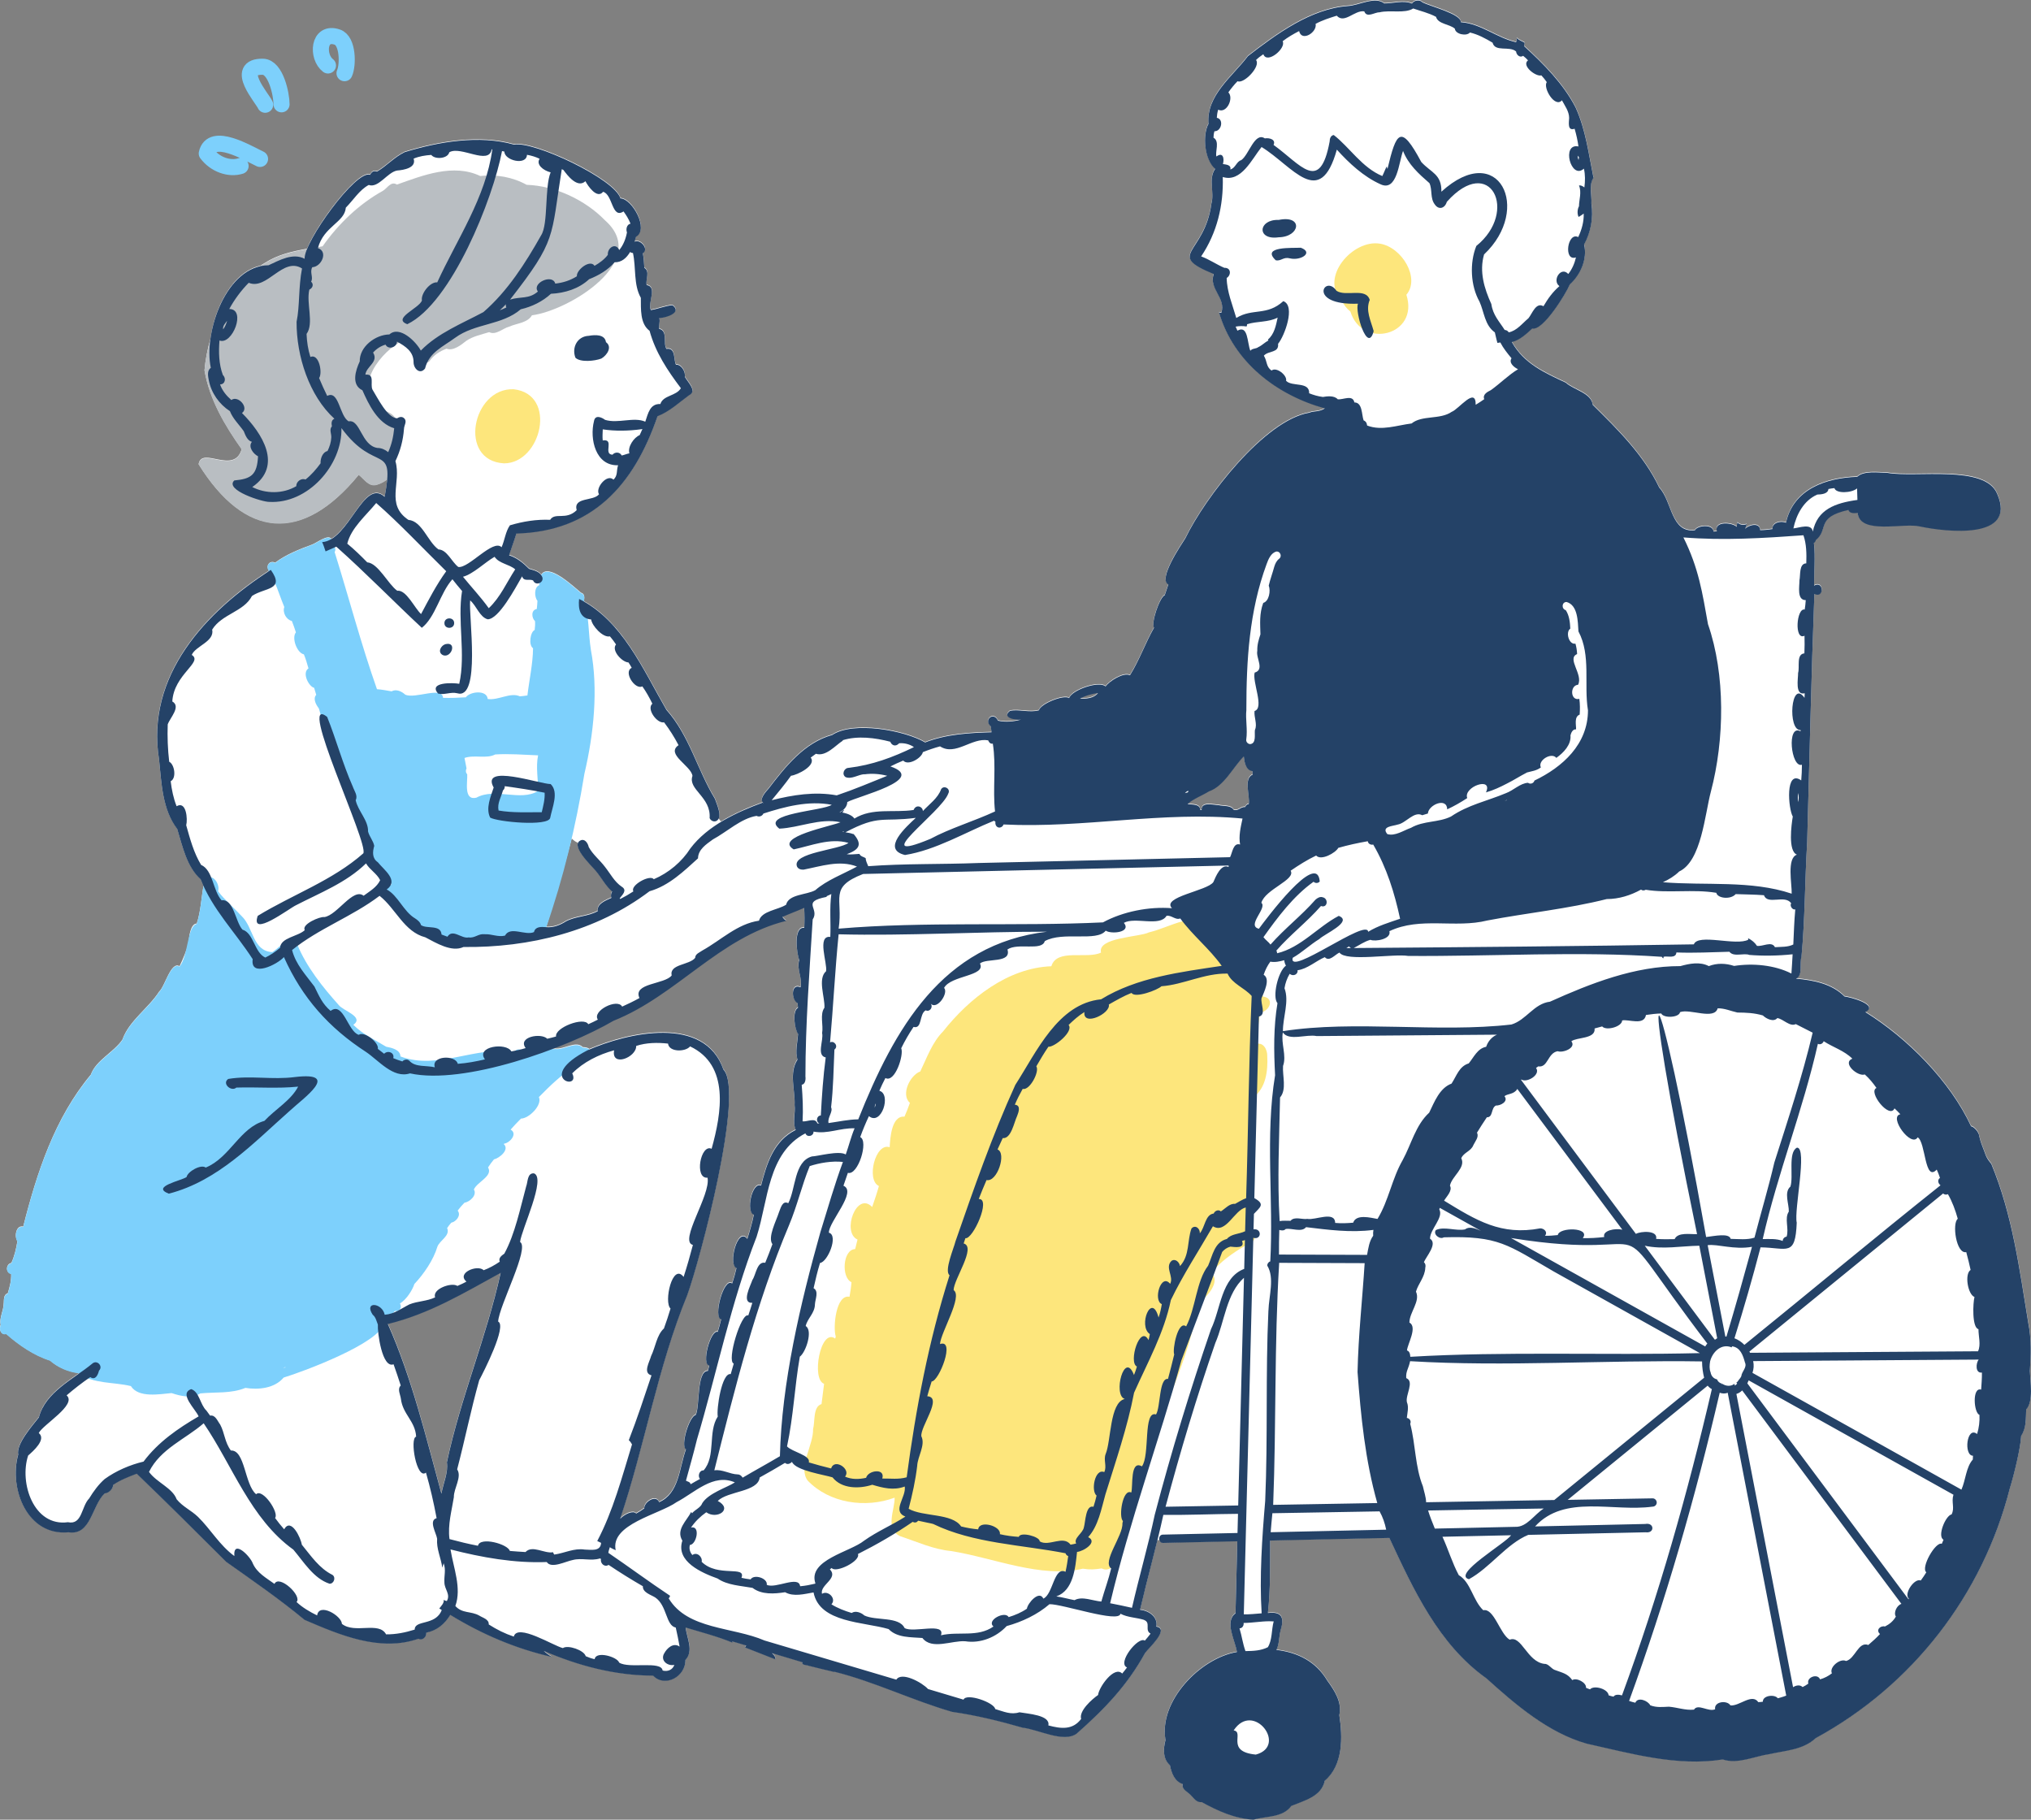 <svg width="336" height="301" viewBox="0 0 336 301" fill="none" xmlns="http://www.w3.org/2000/svg">
<rect x="0" y="0" width="336" height="301" fill="#808080" stroke="none"/>
<g clip-path="url(#clip0_4_290)">
<path d="M335.813 226.661C336.005 224.022 336.077 221.36 335.554 218.76C334.075 209.748 332.932 200.843 329.427 192.423C329.197 192.134 328.947 191.846 328.769 191.519C328.553 191.159 328.419 190.75 328.275 190.356C328.049 189.741 327.79 189.14 327.612 188.516C327.55 188.314 327.497 188.102 327.449 187.896C327.401 187.127 326.489 186.242 326.09 186.218C322.619 178.74 315.556 171.642 308.599 167.326C310.899 166.115 306.102 164.846 305.152 164.745C303.029 162.616 300.029 162.063 297.133 161.789C298.315 161.261 297.686 159.213 298.036 158.118C298.617 151.855 298.588 145.507 298.972 139.206C299.361 125.456 299.645 111.85 300.163 98.153C301.839 98.984 301.743 95.87 300.12 96.774C300.101 94.38 300.35 92.073 300.086 89.728C300.288 89.584 300.384 89.425 300.398 89.252C302.645 87.426 300.317 85.499 305.776 84.273C305.963 84.821 306.63 84.84 307.317 84.759C307.711 88.45 314.942 86.33 317.649 87.008C322.028 87.931 333.777 89.252 330.402 81.587C328.395 76.742 316.9 78.972 312.253 78.136C310.649 78.093 308.316 77.752 307.245 78.79C302.156 78.958 296.687 80.784 295.463 86.388C294.603 86.004 293.139 86.378 293.225 87.431C292.543 87.532 291.886 87.604 291.194 87.609C291.113 86.225 289.25 86.787 288.693 87.383C288.827 87.142 288.89 86.859 288.966 86.609C288.462 86.84 287.829 86.739 287.425 86.345C287.377 86.551 287.315 86.82 287.315 87.061C286.619 86.345 283.546 86.056 284.026 87.801C283.848 87.815 283.671 87.83 283.488 87.839C283.368 86.532 280.799 86.835 280.406 87.618C276.411 88.104 276.67 82.884 274.495 80.558C271.965 75.224 267.629 70.956 263.496 66.88C263.284 64.915 260.36 64.415 259.021 63.204C255.482 61.555 252.092 60.032 250.114 56.49C251.411 56.202 252.529 55.144 253.494 54.255C255.281 54.683 259.078 48.473 259.712 46.955C261.474 45.359 262.66 42.735 262.065 40.361C263.217 38.275 263.62 35.896 263.275 33.57C263.366 32.196 262.823 30.523 263.62 29.317C262.828 25.438 262.338 21.343 260.639 17.648C258.641 13.789 255.348 10.463 252.15 7.555C252.16 7.368 252.193 7.175 252.232 6.983C251.809 6.714 251.291 6.594 250.959 6.205C250.902 6.435 250.859 6.676 250.825 6.897C247.627 6.195 245.035 3.83 241.678 3.585C241.755 2.22 236.594 0.98 235.293 0.284C234.899 -0.187 233.905 -0.062 233.593 0.505C232.22 -0.086 230.491 0.481 229.003 0.481C227.481 -0.754 224.821 0.822 222.973 0.913C216.846 1.37 211.214 5.522 206.461 9.184C203.907 12.573 199.528 15.701 199.931 20.387C198.928 22.194 199.201 26.274 201.026 27.851C199.864 29.528 200.935 31.657 200.416 33.565C199.307 42.024 192.71 41.913 200.795 45.244C199.941 47.743 202.86 49.141 202.053 51.66C201.924 51.636 201.789 51.617 201.664 51.593C204.065 59.801 211.205 65.28 219.18 67.472C218.157 68.106 217.437 67.842 216.601 68.183C209.212 69.423 199.379 82.163 196.104 88.95C195.365 90.103 191.534 95.731 193.286 96.591C193.089 97.182 192.892 97.778 192.691 98.365C191.851 98.706 190.391 102.949 190.914 103.762C189.483 106.251 188.504 109.106 186.939 111.61C185.839 111.096 183.559 112.561 182.896 113.46C181.869 112.47 177.303 114.047 176.866 115.387C175.977 114.767 172.112 116.353 171.872 117.411C170.331 117.829 168.665 117.218 167.109 117.483C165.607 118.622 167.978 119.083 168.91 118.949C167.681 119.275 166.336 119.415 165.093 119.122C164.401 117.56 162.663 118.982 163.907 120.059C163.95 120.386 163.998 120.712 164.037 121.044C160.349 121.145 156.542 121.361 153.051 122.721C149.685 120.741 141.173 119.151 137.668 121.496C133.097 122.75 129.952 126.71 127.187 130.324C126.654 130.93 125.501 132.16 126.298 132.751C126.289 132.751 126.274 132.761 126.265 132.766C126.236 132.737 126.207 132.703 126.183 132.675C123.883 133.52 121.459 134.544 119.264 135.875C119.125 135.717 118.996 135.553 118.876 135.38C119.356 134.539 118.535 132.814 118.275 132.04C115.347 127.229 114.069 121.621 110.262 117.348C106.584 111.014 103.233 103.223 96.665 99.47C96.65 99.417 96.636 99.364 96.621 99.316C96.694 98.816 96.761 98.216 96.112 98.028C94.638 96.798 90.701 93.112 89.54 95.053C89.117 94.404 88.229 94.227 87.533 94.01C86.491 92.972 85.569 92.222 84.229 91.766C84.613 90.56 85.074 89.382 85.439 88.171C97.947 87.835 104.865 80.203 108.793 68.76C110.771 68 112.36 66.486 114.017 65.28C115.409 64.612 113.762 63.112 113.296 62.238C113.455 61.435 112.725 60.166 111.832 60.239C111.409 59.431 111.832 57.355 110.257 57.629C109.652 56.653 110.531 54.644 109.057 54.308C108.937 53.789 109.249 53.203 109.081 52.53C110.276 52.482 112.932 51.588 111.241 50.401C110.094 50.482 108.85 51.03 107.674 51.203C107.127 49.93 108.812 47.383 106.987 47.065C106.776 46.152 107.588 44.831 106.603 44.211C106.555 43.408 106.498 42.6 106.359 41.807C107.434 41.139 105.926 39.404 104.985 39.895C105.081 39.611 105.168 39.328 105.235 39.073C107.424 37.871 104.596 32.777 102.647 32.729C101.744 29.562 88.373 23.223 85.041 23.833C79.27 22.199 72.577 23.357 66.959 25.078C65.231 25.904 64.011 27.337 62.374 28.298C61.783 28.048 61.466 28.399 61.226 28.831C59.239 28.043 52.469 36.939 50.788 41.139C48.335 41.582 45.939 42.115 43.754 43.528C43.514 43.658 43.289 43.807 43.058 43.951C38.468 44.975 35.486 50.881 34.805 56.1C34.305 57.831 33.979 59.571 33.835 61.224C34.666 66.078 37.22 70.384 39.995 74.287C38.737 78.612 33.379 73.739 32.865 76.766C40.465 88.983 49.943 89.997 59.349 78.511C60.271 79.217 61.001 80.558 62.364 80.15C62.883 79.996 63.56 79.684 64.069 79.261C64.001 80.01 63.862 80.943 63.641 82.111C60.569 79.314 58.322 87.042 54.797 89.113C54.269 88.334 52.45 89.757 51.638 90.074C49.54 90.838 47.307 91.727 45.516 93.068C44.604 92.607 43.884 93.635 44.508 94.38C33.811 101.296 24.098 111.831 26.302 125.547C26.71 129.435 26.82 133.804 29.298 137.034C30.186 139.908 30.853 143.277 33.172 145.353C33.326 145.747 33.494 146.127 33.672 146.506C33.297 148.544 33.215 150.75 32.548 152.768C31.525 152.764 31.218 155.008 31.247 155.95C30.829 157.243 30.316 158.55 29.706 159.819C28.251 158.963 27.296 163.183 26.33 164.019C24.549 166.792 21.352 168.835 20.252 171.968C18.831 174.059 15.868 175.381 15.028 177.76C9.041 184.921 6.093 193.999 3.841 202.89C2.66 202.602 2.329 204.496 2.881 205.284C2.689 206.519 2.401 207.744 1.882 208.898C0.96 209.09 0.879 210.508 1.849 210.7C1.892 211.801 1.604 212.887 1.282 213.93C0.48 214.175 0.696 215.131 0.595 215.77C0.552 216.876 -0.139 218.02 0.11 219.091C-0.178 219.793 0.072 220.85 1.018 220.62C3.073 222.446 5.627 224.195 8.254 225.017C9.574 226.161 11.259 226.896 12.997 227.098C13.016 227.113 13.04 227.127 13.06 227.141C10.294 229.093 7.284 231.097 6.429 234.394C5.358 235.759 2.66 238.782 3.015 240.531C1.431 246.183 4.513 254.045 11.341 253.397C15.076 253.964 15.177 249.014 17.314 246.966C18.029 246.904 18.663 246.26 18.735 245.548C19.925 244.746 21.27 244.222 22.619 243.713C27.608 248.494 32.51 253.401 37.412 258.279C41.791 261.384 46.189 264.407 50.375 267.877C56.17 270.376 62.878 273.241 69.225 271.006C69.869 271.381 70.627 270.665 70.531 269.997C72.274 269.665 73.599 268.545 74.497 267.065C79.783 270.299 85.348 272.664 91.306 274.019C90.831 273.721 90.361 273.404 89.957 273.015C95.671 275.485 101.768 277.095 108.039 277.109C109.979 279.138 113.436 277.302 113.402 274.5C114.814 273.024 113.628 270.895 113.426 269.151C116.019 269.944 118.659 270.607 121.166 271.645C121.175 271.578 121.175 271.515 121.166 271.448C121.929 271.674 122.688 271.9 123.451 272.126C123.35 272.222 123.288 272.327 123.264 272.452C124.988 273.14 126.721 273.813 128.454 274.49C128.387 274.461 128.32 274.428 128.243 274.399C128.334 274.072 128.108 273.721 127.71 273.39C129.381 273.889 131.047 274.394 132.718 274.889C132.636 275.437 133.428 275.307 133.779 275.48C135.2 275.836 136.626 276.187 138.047 276.513C138.047 276.499 138.047 276.485 138.047 276.465C144.793 278.162 150.9 281.195 157.512 283.103C161.492 283.67 165.309 284.612 169.188 285.722C171.762 286.005 176.006 288.303 178.148 286.683C182.805 282.569 186.526 278.667 189.45 273.351C190.026 272.544 193.589 269.377 191.284 268.997C191.606 267.425 190.088 266.354 188.61 266.219C189.507 262.36 190.53 258.573 191.471 254.733C191.591 254.747 191.711 254.762 191.831 254.776C191.932 255.011 192.148 255.184 192.489 255.156C196.556 255.064 200.622 254.973 204.694 254.886C204.593 258.861 204.502 262.826 204.396 266.805C202.505 268.17 204.363 271.323 204.632 273.202C198.582 274.216 191.673 281.3 192.816 287.745C192.446 289.172 192.335 290.85 193.545 291.922C193.79 293.195 194.309 294.589 195.644 295.036C195.466 295.92 196.426 296.285 196.93 296.814C197.454 297.314 197.963 298.174 198.793 298.02C201.472 299.501 204.276 300.765 207.368 300.938C209.457 300.322 212.218 300.63 213.639 298.66C215.742 297.785 218.627 297.112 219.17 294.488C222.238 291.883 222.132 287.269 221.571 283.631C222.06 281.488 220.754 279.541 219.559 277.898C217.696 274.779 214.719 273.274 211.166 272.851C211.656 271.929 211.589 270.564 211.867 269.602C212.482 267.569 212.126 266.464 209.755 266.748C210.206 262.864 210.095 258.75 210.129 254.766C216.683 254.622 223.275 254.478 229.848 254.329C233.785 262.773 237.972 271.929 245.899 277.552C250.71 281.906 256.164 286.572 262.497 288.36C269.723 289.956 277.391 292.186 285.01 290.975C287.497 291.811 290.272 290.432 292.788 290.081C295.391 289.49 298.291 289.403 300.398 287.438C316.358 278.748 328.001 263.802 332.509 246.096C333.186 243.943 334.286 239.421 334.377 237.426C335.256 236.153 335.136 234.571 335.203 233.077C336.447 231.808 335.88 228.42 335.813 226.69V226.661ZM73.935 241.805C74.185 243.477 73.33 245.27 73.028 246.981C70.44 237.522 68.159 227.93 64.165 218.923C71.016 217.255 76.72 213.81 82.827 210.46C80.499 221.076 76.192 231.145 73.93 241.805H73.935ZM90.385 153.273C91.801 148.539 93.289 143.666 94.586 138.706C94.874 139.004 95.215 139.244 95.599 139.403C95.191 140.653 98.009 143.272 98.604 144.026C99.502 145.117 100.184 146.449 101.255 147.376C101.063 147.722 100.995 148.116 101.149 148.424C100.251 148.852 98.686 149.38 98.888 150.615C97.26 151.533 95.263 151.437 93.63 152.307C92.684 152.913 91.556 153.364 90.385 153.273ZM133.039 153.384C131.215 153.163 131.777 157.594 132.199 158.689C131.748 160.362 132.766 161.578 132.425 163.222C130.807 162.462 130.864 165.322 131.935 165.836C131.964 166.091 131.983 166.35 132.002 166.605C131.018 167.124 131.421 170.137 132.012 170.935C131.935 172.305 131.503 173.8 131.916 175.189C130.471 177.418 131.556 180.22 131.441 182.671C131.613 184.027 131.052 185.56 131.633 186.809C127.979 188.631 126.841 192.332 125.895 196.018C124.378 195.345 123.346 200.415 124.699 200.838C124.435 202.145 124.027 203.534 123.619 204.837C122.001 202.722 120.393 209.129 121.828 209.667C121.631 210.527 121.387 211.378 121.113 212.219C119.721 211.099 117.92 217.885 119.293 218.14C119.116 218.87 118.962 219.466 118.727 220.221C117.56 219.755 115.947 225.647 117.33 225.777C117.248 226.074 117.176 226.372 117.099 226.675C115.198 226.666 115.803 232.615 115.078 233.961C114.007 234.182 112.523 239.104 113.469 239.647C112.351 242.718 112.351 246.947 109.033 248.384C108.495 247.077 106.531 248.36 106.565 249.417C106.147 249.734 105.686 250.013 105.23 250.268C104.75 249.696 103.324 250.345 102.59 251.133C106.704 238.945 108.75 226.151 113.695 214.112C115.788 208.345 123.206 180.528 119.663 176.813C116.58 167.96 104.294 170.599 97.49 173.502C97.313 173.333 96.977 173.223 96.42 173.199C96.42 173.199 96.42 173.199 96.415 173.199C95.282 172.055 93.289 173.636 91.873 173.42C91.724 173.449 91.561 173.444 91.383 173.42C95.32 171.93 98.892 170.258 101.48 168.744C111.928 164.577 118.991 154.931 130.072 152.211C129.813 152.043 129.587 151.817 129.429 151.562C130.615 151.034 131.839 150.596 133.025 150.063C133.083 151.154 133.092 152.283 133.039 153.369V153.384ZM178.666 115.484C179.578 114.96 180.615 114.7 181.643 114.546C180.942 115.445 179.718 115.498 178.666 115.484ZM206.591 132.9C206.298 132.925 206.101 133.141 206 133.4C205.246 133.328 204.896 134.102 204.099 133.862C203.614 133.064 202.399 133.299 201.597 133.088C200.747 133.064 198.697 132.478 198.793 133.881C198.721 133.881 198.654 133.881 198.577 133.876C198.491 132.848 197.242 133.049 196.469 132.891C197.521 131.992 198.803 131.555 199.979 130.829C202.543 129.93 203.911 126.912 205.765 125.033C205.87 126.196 206.187 127.35 207.181 127.46C207.195 127.657 207.215 127.854 207.224 128.046C205.693 128.681 206.802 131.492 206.586 132.905L206.591 132.9Z" fill="white"/>
<path d="M228.288 40.308C223.794 39.548 218.258 45.931 221.969 49.699C222.3 50.4 222.771 51.039 223.405 51.539C225.344 57.826 234.832 55.519 232.666 48.757C234.99 46.036 231.951 40.899 228.288 40.303V40.308Z" fill="#FDE67C"/>
<path d="M84.974 64.386C78.136 64.117 75.688 76.223 83.384 76.646C89.559 76.646 92.286 65.208 84.974 64.386Z" fill="#FDE67C"/>
<path d="M100.064 36.42C96.785 33.06 91.835 30.734 87.124 30.571C84.834 29.297 82.102 28.802 79.452 29.115C75.011 27.005 69.984 28.994 65.668 30.532C64.664 29.912 64.088 31.119 63.358 31.556C59.397 33.748 55.988 37.03 53.371 40.74C50.03 41.375 46.697 41.687 43.74 43.59C37.801 46.834 34.387 54.74 33.825 61.286C34.656 66.14 37.21 70.451 39.985 74.349C38.732 78.669 33.364 73.806 32.855 76.829C40.523 89.132 49.977 89.992 59.339 78.573C60.261 79.28 60.991 80.621 62.355 80.212C63.593 79.856 65.648 78.583 64.429 77.199C65.629 74.272 67.804 69.048 63.396 67.865C58.101 64.953 62.316 58.854 66.047 56.658C67.391 56.739 69.782 56.922 69.177 58.859C69.168 59.729 70.234 60.416 71.011 59.791C71.76 58.729 72.663 58.143 73.868 57.677C74.982 58.109 76.302 57.047 77.138 56.379C78.237 55.624 79.659 55.336 80.926 54.942C82.04 55.495 83.159 54.322 84.225 54.038C85.454 53.476 87.293 53.419 87.998 52.155C94.144 51.371 107.698 43.11 100.064 36.425V36.42Z" fill="#B9BEC2"/>
<path d="M208.948 167.359C210.215 166.859 210.729 165.057 208.919 164.841C208.924 162.745 206.835 161.919 205.765 160.443C204.435 156.93 201.842 154.763 198.534 153.206C199.619 151.129 195.927 150.255 195.653 152.389C193.766 152.884 191.956 153.782 190.06 154.234C188.533 155.017 181.494 155.056 182.152 157.574C179.785 158.718 174.839 156.82 173.932 159.833C166.74 160.093 160.33 165.158 156.023 170.608C154.232 172.396 153.334 174.982 152.245 177.24C150.598 177.817 148.965 181.027 150.53 182.44C150.266 183.214 149.959 183.959 149.633 184.714C147.477 184.512 147.266 188.28 147.184 189.774C144.803 188.943 143.266 195.215 145.403 196.19C145.076 197.358 144.687 198.512 144.289 199.656C141.701 196.964 139.209 203.851 141.864 205.043C141.734 205.572 141.61 206.096 141.475 206.619C139.42 206.672 139.142 211.32 140.865 212.094C140.813 212.877 140.683 213.694 140.539 214.506C138.287 214.045 137.783 219.562 138.263 221.081C138.23 221.196 138.196 221.311 138.167 221.422C135.714 219.61 134.192 228.203 136.333 228.9C136.203 230.02 136.059 231.135 135.911 232.255C134.465 232.678 134.859 235.167 134.513 236.383C134.595 239.036 131.983 242.698 133.615 244.909C137.216 248.667 143.194 249.527 148.005 247.735C148.048 249.739 146.329 252.94 148.965 254.127C151.726 255.035 154.376 256.28 157.315 256.563C164.358 257.674 172.165 261.12 179.141 259.485C180.423 259.683 181.115 259.606 182.257 259.442C183.251 259.937 184.192 259.361 184.346 258.279C186.329 253.146 187.933 247.817 189.498 242.53C191.927 233.504 196.796 224.988 198.159 215.746C198.241 215.583 198.342 215.424 198.428 215.261C199.6 214.718 202.072 211.901 200.349 210.575C201.895 208.715 203.887 207.283 205.966 206.081C206.504 206.201 207.109 205.879 207.263 205.317C207.839 204.817 207.584 204.072 207.229 203.534C207.301 201.093 207.738 198.454 207.157 196.094C207.287 193.264 207.224 190.433 207.147 187.602C207.152 187.309 207.071 187.001 206.898 186.78C206.931 185.021 207.138 183.277 207.339 181.498C209.418 180.033 209.779 177.12 209.649 174.698C209.683 173.655 209.025 172.333 207.805 172.699C207.983 170.978 208.185 169.253 208.439 167.537C208.631 167.518 208.794 167.451 208.934 167.345L208.948 167.359Z" fill="#FDE67C"/>
<path d="M96.42 173.3C95.282 172.156 93.294 173.732 91.868 173.521C90.658 173.746 88.493 172.016 88.21 174.073C87.153 174.366 85.785 172.896 85.065 174.02C78.732 172.929 72.461 177.091 66.248 174.751C66.229 173.617 64.779 173.319 63.881 173.141C62.009 172.002 60.035 171.098 58.451 169.527C60.328 168.186 56.718 167.201 56.017 166.225C53.367 163.26 50.735 159.982 49.194 156.277C49.506 153.201 46.078 156.873 45.065 157.497C41.781 157.334 41.954 153.432 39.995 151.557C38.708 150.163 37.229 148.943 36.077 147.434C36.495 146.03 34.785 144.026 33.83 145.776C33.297 148.02 33.297 150.548 32.543 152.836C30.959 153.186 31.156 158.151 29.701 159.891C28.246 159.035 27.286 163.255 26.326 164.091C24.54 166.859 21.347 168.902 20.247 172.04C18.831 174.126 15.859 175.453 15.023 177.832C9.031 185.002 6.078 194.066 3.841 202.962C2.65 202.664 2.333 204.606 2.881 205.356C2.689 206.586 2.401 207.816 1.882 208.965C0.96 209.157 0.879 210.575 1.849 210.772C1.892 211.873 1.604 212.959 1.287 213.997C0.485 214.242 0.701 215.203 0.6 215.837C0.557 216.943 -0.134 218.087 0.115 219.158C-0.173 219.86 0.077 220.922 1.023 220.687C3.078 222.513 5.632 224.262 8.258 225.084C9.579 226.228 11.264 226.963 13.002 227.165C15.489 228.967 18.783 228.573 21.654 229.28C22.921 231.274 26.364 230.611 28.39 230.438C29.855 230.928 31.741 231.385 33.139 230.491C35.654 230.241 38.223 230.553 40.6 229.578C42.77 229.924 45.43 229.66 46.923 227.872C50.164 226.896 62.945 222.124 63.444 218.918C64.083 218.236 64.669 217.51 65.341 216.856C66.21 216.991 66.508 216.193 66.167 215.616C67.285 214.944 68.265 213.319 68.553 212.392C70.137 210.714 71.717 208.383 72.351 206.249C72.721 205.173 74.545 204.409 73.969 203.145C74.185 202.842 74.401 202.525 74.66 202.251C75.467 202.083 76.346 201.021 75.712 200.256C76.048 199.795 76.432 199.367 76.831 198.954C77.7 198.819 78.977 197.709 78.396 196.758C78.919 195.513 81.608 194.537 80.739 193.115C81.051 192.639 81.339 192.221 81.718 191.779C82.573 191.591 84.359 190.202 83.341 189.241C83.355 189.222 83.37 189.207 83.389 189.183C84.33 189.063 85.703 187.545 84.474 186.852C85.022 186.232 85.588 185.627 86.188 185.031C87.499 185.031 89.756 182.796 89.151 181.475C90.985 179.61 92.862 177.769 95.104 176.395C96.295 175.909 99.329 173.415 96.42 173.295V173.3ZM46.808 226.266C46.942 226.228 47.077 226.18 47.211 226.137C47.221 226.161 47.226 226.18 47.235 226.204C47.091 226.228 46.952 226.247 46.808 226.266Z" fill="#7DD0FC"/>
<path d="M97.754 107.481C97.313 104.804 97.495 101.983 96.617 99.393C96.689 98.893 96.761 98.292 96.108 98.1C94.365 96.639 89.175 91.756 89.208 96.802C88.334 97.148 88.397 98.773 88.915 99.383C88.886 99.835 88.862 100.292 88.8 100.743C87.816 100.897 87.941 102.233 88.512 102.743C88.55 103.267 88.522 103.646 88.454 104.213C87.725 104.511 87.408 106.712 88.186 107.231C88.152 109.86 87.561 112.427 87.254 115.036C86.846 115.099 86.448 115.147 86.006 115.185C84.441 114.46 82.438 115.892 80.686 115.623C80.542 114.061 77.738 114.378 77.07 115.344C75.817 115.426 74.555 115.474 73.297 115.435C73.153 113.47 68.726 115.642 67.055 114.916C66.479 114.383 65.547 113.921 64.794 114.359C64.011 114.234 63.18 114.056 62.364 114.003C59.719 106.511 57.721 98.859 55.359 91.314C55.657 90.848 55.388 90.343 54.917 90.093C55.148 87.671 52.622 89.738 51.628 90.122C49.53 90.891 47.298 91.775 45.507 93.116C44.585 92.65 43.855 93.712 44.513 94.457C43.178 95.226 44.201 97.442 45.401 96.197C45.996 97.576 46.453 99.018 47.034 100.412C46.707 101.32 47.365 102.517 48.282 102.714C48.541 103.329 48.738 103.968 48.954 104.603C48.21 105.501 49.117 108.005 50.274 108.241C50.587 108.99 50.807 109.779 51.033 110.562C49.9 111.293 51.105 113.595 51.969 113.772C52.089 114.157 52.2 114.551 52.315 114.94C51.72 115.594 52.315 116.618 52.737 117.165C53.002 117.814 53.021 119.083 54.034 118.848C54.476 120.299 54.84 121.779 55.186 123.255C54.778 124.115 55.508 125.696 56.329 125.811C56.703 126.691 56.963 127.619 57.26 128.522C56.675 129.224 57.419 130.175 57.812 130.757C59.109 134.054 60.333 137.293 61.538 140.619C60.108 141.777 64.237 144.675 64.765 146.328C61.082 146.963 68.995 152.86 70.214 153.518C73.037 154.633 76.389 157.031 79.428 155.34C80.34 155.416 81.257 155.34 82.155 155.191C84.205 157.219 87.417 154.893 89.861 154.777C90.385 154.647 90.629 153.979 90.312 153.552C93.203 145.261 95.277 136.644 96.684 127.979C98.22 121.462 99.003 114.027 97.745 107.462L97.754 107.481ZM89.007 130.848C86.107 132.622 81.91 130.238 78.809 131.949C76.662 132.468 77.373 129.325 77.296 128.075C77.032 127.82 77.013 127.412 77.181 127.104C77.075 126.528 76.951 125.956 76.845 125.379C78.448 124.807 80.465 125.562 81.934 124.797C84.311 124.653 86.625 124.85 89.021 124.946C88.613 126.898 89.055 128.959 89.011 130.843L89.007 130.848Z" fill="#7DD0FC"/>
<path d="M211.531 39.251C215.103 39.193 215.641 35.541 211.55 36.377C208.113 36.257 207.868 39.779 211.531 39.251Z" fill="#244267"/>
<path d="M215.199 40.976C213.917 41.058 208.525 40.693 211.065 43.062C211.958 43.221 212.318 42.447 213.413 42.74C215.209 43.158 217.365 41.783 215.199 40.976Z" fill="#244267"/>
<path d="M224.663 50.242C224.091 51.463 226.247 58.662 227.255 54.769C226.79 53.054 225.873 51.362 226.602 49.608C225.964 47.498 222.694 49.137 221.105 48.103C219.184 45.273 216.131 50.526 224.658 50.237L224.663 50.242Z" fill="#244267"/>
<path d="M335.553 218.851C334.075 209.84 332.932 200.934 329.427 192.514C329.197 192.226 328.947 191.937 328.769 191.611C328.553 191.25 328.419 190.842 328.275 190.447C328.049 189.832 327.79 189.232 327.612 188.607C327.55 188.405 327.497 188.193 327.449 187.987C327.401 187.218 326.489 186.334 326.09 186.31C322.619 178.831 315.556 171.733 308.599 167.417C310.899 166.206 306.102 164.937 305.152 164.836C303.029 162.707 300.029 162.155 297.133 161.881C298.315 161.352 297.686 159.305 298.036 158.209C298.617 151.947 298.588 145.598 298.972 139.297C299.361 125.547 299.645 111.941 300.163 98.244C301.839 99.076 301.743 95.962 300.12 96.865C300.101 94.472 300.35 92.165 300.086 89.819C300.288 89.675 300.384 89.517 300.398 89.344C302.645 87.517 300.317 85.59 305.776 84.36C305.963 84.908 306.63 84.927 307.317 84.845C307.711 88.536 314.942 86.417 317.649 87.094C322.028 88.017 333.777 89.339 330.402 81.673C328.395 76.829 316.9 79.059 312.253 78.222C310.649 78.179 308.316 77.838 307.245 78.876C302.156 79.044 296.687 80.871 295.463 86.474C294.603 86.09 293.139 86.465 293.225 87.517C292.543 87.618 291.886 87.69 291.194 87.695C291.113 86.311 289.25 86.873 288.693 87.469C288.827 87.229 288.89 86.945 288.966 86.695C288.462 86.926 287.829 86.825 287.425 86.431C287.377 86.638 287.315 86.907 287.315 87.147C286.619 86.431 283.546 86.143 284.026 87.887C283.848 87.902 283.671 87.916 283.488 87.926C283.368 86.619 280.799 86.921 280.406 87.705C276.411 88.19 276.67 82.971 274.495 80.645C271.965 75.31 267.629 71.042 263.496 66.967C263.284 65.001 260.355 64.501 259.021 63.29C255.482 61.642 252.092 60.118 250.114 56.576C251.411 56.288 252.529 55.231 253.494 54.342C255.28 54.769 259.078 48.56 259.712 47.041C261.474 45.446 262.66 42.822 262.065 40.447C263.217 38.361 263.62 35.983 263.275 33.656C263.366 32.282 262.823 30.609 263.62 29.403C262.828 25.525 262.338 21.43 260.639 17.734C258.641 13.875 255.348 10.549 252.15 7.642C252.16 7.454 252.193 7.262 252.232 7.07C251.809 6.8 251.291 6.68 250.959 6.291C250.902 6.522 250.858 6.762 250.825 6.983C247.627 6.281 245.035 3.917 241.678 3.672C241.755 2.307 236.594 1.067 235.293 0.37C234.899 -0.101 233.905 0.024 233.593 0.591C232.22 -2.15331e-05 230.491 0.567 229.003 0.567C227.481 -0.668 224.821 0.908 222.973 1C216.846 1.456 211.214 5.609 206.461 9.271C203.907 12.659 199.528 15.788 199.931 20.474C198.928 22.281 199.201 26.361 201.026 27.937C199.864 29.615 200.935 31.744 200.416 33.652C199.307 42.11 192.71 42 200.795 45.33C199.941 47.829 202.86 49.228 202.053 51.746C201.924 51.722 201.789 51.703 201.664 51.679C204.065 59.888 211.205 65.366 219.18 67.558C218.157 68.192 217.437 67.928 216.601 68.269C209.212 69.509 199.379 82.25 196.104 89.036C195.365 90.189 191.534 95.817 193.286 96.677C193.089 97.269 192.892 97.865 192.691 98.451C191.85 98.797 190.391 103.036 190.914 103.848C189.483 106.338 188.504 109.192 186.939 111.696C185.839 111.182 183.559 112.648 182.896 113.547C181.869 112.557 177.303 114.133 176.866 115.474C175.977 114.854 172.112 116.44 171.872 117.497C170.331 117.915 168.665 117.305 167.109 117.569C165.607 118.708 167.978 119.17 168.91 119.035C167.681 119.362 166.336 119.501 165.093 119.208C164.401 117.646 162.663 119.069 163.907 120.145C163.95 120.472 163.998 120.799 164.037 121.13C160.349 121.231 156.542 121.448 153.051 122.808C149.685 120.828 141.173 119.237 137.668 121.582C133.097 122.837 129.952 126.797 127.187 130.411C126.654 131.016 125.501 132.247 126.298 132.838C126.289 132.838 126.274 132.848 126.265 132.852C126.236 132.823 126.207 132.79 126.183 132.761C121.843 134.357 117.046 136.582 114.209 140.345C112.802 142.556 110.622 144.392 108.154 145.439C107.568 144.589 104.179 146.458 104.788 147.448C104.087 147.91 103.358 148.332 102.609 148.707C102.58 148.669 102.546 148.63 102.517 148.597C102.94 148.034 103.828 147.261 102.863 146.679C101.639 145.862 100.967 144.497 100.069 143.373C99.224 142.253 98.072 141.359 97.394 140.109C97.298 139.614 96.885 138.831 96.237 138.942C94.005 139.653 97.899 143.219 98.614 144.122C99.512 145.213 100.194 146.545 101.264 147.472C101.072 147.818 101.005 148.212 101.159 148.52C100.261 148.948 98.696 149.476 98.897 150.711C97.27 151.629 95.272 151.533 93.64 152.403C92.68 153.018 91.537 153.48 90.346 153.364C89.492 153.307 88.565 153.249 88.339 154.181C86.904 154.825 84.407 153.129 83.543 154.768C82.352 155.042 81.353 154.475 80.163 154.537C79.13 154.407 78.569 155.219 77.531 155.061C76.35 155.34 74.891 153.557 74.022 154.946C73.695 154.83 73.374 154.71 73.047 154.585C72.917 152.874 70.608 153.72 69.643 153.018C69.547 152.547 69.052 152.163 68.673 151.918C66.762 150.798 65.816 148.083 63.973 147.136C66.047 145.646 63.536 143.921 62.503 142.623C61.548 141.979 61.625 140.912 61.913 139.922C61.754 139.076 61.116 138.398 60.89 137.548C60.943 135.673 59.229 134.179 58.84 132.357C59.248 131.622 58.59 130.795 58.355 130.094C56.703 126.374 55.599 122.265 54.125 118.593C48.992 114.465 61.053 139.581 60.103 141.157C55.004 145.66 48.426 147.962 42.64 151.495C41.344 155.21 47.84 150.279 48.935 149.755C52.954 147.679 57.265 146.026 60.554 142.82C61.135 143.839 62.374 144.521 62.892 145.598C62.34 146.761 61.178 147.415 60.156 148.169C58.413 146.785 55.791 151.384 53.664 151.697C52.963 151.562 49.838 152.889 50.423 153.855C49.295 154.926 46.433 155.075 46.337 156.777C45.598 157.411 44.772 157.978 43.889 158.396C42.069 157.55 41.983 154.35 40.12 153.782C38.943 152.523 38.679 148.654 36.658 148.924C35.208 147.328 35.251 143.935 33.268 143.065C32.044 141.047 31.439 138.759 30.805 136.505C31.074 135.51 30.829 132.42 29.216 133.362C28.688 132.035 28.409 130.632 28.236 129.224C29.235 128.743 28.885 126.436 27.992 126.004C27.752 123.956 27.675 121.89 27.747 119.828C28.097 118.771 30.003 116.877 28.505 116.031C28.765 111.523 33.662 109.529 31.722 108.332C32.346 106.842 35.525 106.131 35.102 104.146C36.711 101.541 40.321 101.214 41.685 98.585C43.846 97.144 47.206 97.653 44.801 94.27C33.993 101.186 24.093 111.783 26.311 125.619C26.719 129.507 26.83 133.876 29.307 137.106C30.195 139.98 30.863 143.349 33.182 145.43C35.179 150.49 38.915 154.177 41.805 158.661C41.363 161.77 45.881 159.559 46.971 158.315C49.996 165.091 54.442 170.036 60.52 173.987C62.638 175.395 65.043 178.456 67.828 177.553C76.749 179.509 93.63 173.449 101.495 168.854C111.942 164.687 119.005 155.042 130.087 152.321C129.827 152.153 129.602 151.927 129.443 151.673C130.629 151.144 131.853 150.707 133.039 150.173C133.097 151.264 133.107 152.394 133.054 153.48C131.229 153.259 131.791 157.69 132.214 158.786C131.762 160.458 132.78 161.674 132.439 163.318C130.821 162.558 130.879 165.418 131.949 165.932C131.978 166.187 131.997 166.441 132.017 166.701C131.032 167.22 131.436 170.233 132.026 171.031C131.949 172.401 131.517 173.896 131.93 175.285C130.485 177.515 131.57 180.316 131.455 182.767C131.628 184.123 131.066 185.656 131.647 186.905C127.993 188.727 126.855 192.428 125.909 196.114C124.392 195.441 123.36 200.511 124.714 200.934C124.45 202.241 124.042 203.63 123.634 204.933C122.016 202.818 120.407 209.225 121.843 209.763C121.646 210.623 121.401 211.474 121.127 212.315C119.735 211.195 117.934 217.981 119.308 218.236C119.13 218.966 118.976 219.562 118.741 220.317C117.574 219.851 115.961 225.743 117.344 225.873C117.262 226.171 117.19 226.468 117.113 226.771C115.212 226.762 115.817 232.711 115.092 234.057C114.021 234.278 112.538 239.2 113.484 239.743C112.365 242.814 112.365 247.043 109.047 248.48C108.509 247.173 106.546 248.456 106.579 249.513C106.162 249.83 105.701 250.109 105.245 250.364C104.764 249.792 103.338 250.441 102.604 251.229C106.719 239.041 108.764 226.247 113.709 214.208C115.803 208.441 123.221 180.624 119.677 176.909C116.542 167.907 103.891 170.786 97.164 173.747C88.474 178.274 96.146 180.581 94.667 177.548C96.535 175.674 99.013 174.439 101.596 173.737C101.091 176.577 105.307 174.91 105.249 173.011C106.939 172.459 108.759 172.435 110.516 172.627C110.684 174.078 113.436 174.016 114.165 173.088C120.743 176.202 119.37 184.113 117.728 190.025C115.899 189.155 114.818 195.032 117.051 194.807C117.632 197.642 112.245 205.346 114.631 205.932C114.165 207.711 113.661 209.479 113.095 211.224C111.232 208.792 109.782 215.448 110.929 216.453C110.598 217.558 110.238 218.654 109.839 219.745C108.625 220.845 108.437 222.859 107.712 224.315C107.477 225.253 106.291 227.127 107.78 227.507C106.594 231.049 105.398 234.701 104.025 238.229C104.251 238.421 104.424 238.666 104.558 238.93C102.887 244.376 101.432 249.927 98.806 254.91C99.022 255.007 99.238 255.107 99.445 255.213C99.353 256.684 97.807 256.343 96.718 256.323C94.965 256.049 93.395 256.915 91.691 257.15C91.609 257.03 91.537 256.905 91.489 256.761C90.082 257.039 88.066 255.521 86.937 256.732C86.035 256.679 85.29 256.631 84.344 256.549C84.023 255.401 79.385 254.141 79.073 255.694C77.488 255.391 75.918 255.007 74.363 254.588C74.046 252.214 74.737 249.874 75.107 247.528C75.097 247.562 75.092 247.6 75.083 247.634C75.064 246.183 76.461 244.299 75.63 243.054C76.941 238.041 77.906 233.187 79.279 228.309C79.995 226.963 83.917 219.298 82.41 218.606C82.568 215.963 87.686 206.394 86.039 205.442C86.265 203.371 90.423 194.821 88.33 194.09C87.201 194.023 87.345 195.503 87.048 196.248C86.054 199.901 85.199 204.125 83.437 207.369C83.005 207.682 82.419 208.076 82.678 208.701C81.848 209.268 80.96 209.763 80.019 210.114C78.991 209.119 75.472 210.565 77.167 211.993C76.686 212.272 76.177 212.493 75.669 212.714C74.751 212.06 71.463 213.204 71.986 214.602C70.627 215.261 69.12 215.203 67.727 215.766C66.373 216.448 65.312 217.337 63.646 217.481C63.228 215.468 60.151 215.198 61.663 217.481C62.163 217.861 62.282 218.539 62.513 219.096C62.422 220.346 63.209 226.42 65.111 225.675C65.523 226.839 65.922 228.006 66.296 229.184C65.696 229.775 66.229 230.669 66.32 231.371C66.628 233.966 68.692 235.047 68.846 237.647C67.737 237.878 68.927 244.875 70.469 243.592C71.184 246.087 71.746 248.528 72.231 251.128C70.862 251.508 72.183 253.603 72.317 254.531C72.178 256.189 72.937 257.64 73.172 259.313C73.254 259.077 73.33 258.832 73.397 258.587C73.811 259.74 73.446 260.61 73.522 261.793C73.542 262.922 74.574 263.715 73.921 264.84C73.738 264.792 73.556 264.748 73.407 264.628C73.489 265.195 72.985 265.647 72.673 266.07C72.802 266.156 72.941 266.238 73.081 266.32C72.072 268.978 68.606 267.891 68.606 269.559C67.069 270.045 65.485 270.367 63.872 270.347C62.695 268.141 58.686 270.314 56.564 268.612C56.531 267.286 52.766 265.032 52.464 267.214C51.273 266.637 50.039 265.916 49.06 264.998C50.034 263.984 46.174 260.404 45.406 261.999C44.066 261.028 42.516 260.192 41.819 258.606C41.402 257.434 38.545 254.531 38.771 257.395C36.307 255.588 34.853 252.969 32.764 250.921C31.612 249.811 30.248 249.259 29.221 247.999C28.544 246.139 25.913 245.226 24.65 243.477C26.542 239.642 30.743 238.017 33.696 235.432C38.463 242.415 41.435 251.243 48.536 256.338C50.26 258.371 51.883 261.105 54.509 261.97C55.229 262.009 55.623 260.932 54.999 260.509C52.824 259.428 51.475 257.405 49.934 255.516C49.77 254.401 48.143 250.95 47.01 252.969C46.481 252.363 45.972 251.748 45.507 251.094C46.222 250.244 43.442 246.13 42.371 247.168C40.451 245.572 40.557 239.82 38.194 239.935C37.162 238.551 37.181 237.051 36.423 235.638C35.986 235.076 35.635 233.999 34.761 234.168C34.56 233.889 34.353 233.61 34.152 233.336C33.11 232.361 32.99 230.232 31.636 229.785C29.523 230.515 32.356 233.091 32.86 234.293C29.451 236.278 26.157 238.541 23.747 241.771C21.52 242.299 19.2 243.289 17.318 244.654C16.3 245.548 15.465 246.692 14.754 247.86C13.425 249.215 13.631 252.296 11.235 251.796C5.594 252.57 3.154 245.322 4.657 240.766C5.478 240.05 7.721 238.094 6.415 237.046C7.058 235.677 12.791 232.361 11.019 230.813C12.239 229.761 13.578 228.727 14.932 227.795C15.791 228.391 16.209 227.401 16.377 226.733C17.117 225.988 16.046 224.863 15.263 225.565C12.138 228.151 7.524 230.251 6.429 234.461C5.358 235.826 2.66 238.849 3.015 240.598C1.431 246.25 4.513 254.113 11.341 253.464C15.076 254.031 15.177 249.081 17.314 247.033C18.029 246.971 18.663 246.327 18.735 245.616C19.925 244.813 21.27 244.289 22.619 243.78C27.608 248.562 32.51 253.469 37.412 258.347C41.791 261.451 46.189 264.474 50.375 267.944C56.17 270.443 62.878 273.308 69.225 271.073C69.869 271.448 70.627 270.732 70.531 270.064C72.274 269.732 73.599 268.612 74.497 267.132C79.783 270.367 85.348 272.731 91.306 274.086C90.831 273.788 90.361 273.471 89.957 273.082C95.671 275.552 101.768 277.162 108.039 277.177C109.979 279.205 113.436 277.369 113.402 274.567C114.814 273.092 113.628 270.962 113.426 269.218C116.019 270.011 118.659 270.674 121.166 271.712C121.175 271.645 121.175 271.582 121.166 271.515C121.929 271.741 122.688 271.967 123.451 272.193C123.35 272.289 123.288 272.395 123.264 272.52C124.988 273.207 126.721 273.88 128.454 274.557C128.387 274.529 128.32 274.495 128.243 274.466C128.334 274.139 128.108 273.788 127.71 273.457C129.381 273.957 131.047 274.461 132.718 274.956C132.636 275.504 133.428 275.374 133.779 275.547C135.2 275.903 136.626 276.254 138.047 276.581C138.047 276.566 138.047 276.552 138.047 276.533C144.793 278.229 150.9 281.262 157.512 283.17C161.492 283.737 165.309 284.679 169.188 285.789C171.762 286.073 176.006 288.37 178.148 286.75C182.805 282.636 186.526 278.734 189.45 273.418C190.026 272.611 193.589 269.444 191.284 269.064C191.606 267.493 190.088 266.421 188.61 266.286C189.834 261.019 191.298 255.891 192.46 250.58C196.561 250.633 200.695 250.441 204.809 250.412C204.78 251.465 204.756 252.522 204.728 253.579C202.308 253.627 199.873 253.68 197.43 253.738C196.877 253.747 196.297 253.757 195.701 253.776H195.768C195.149 253.791 194.53 253.8 193.91 253.815C193.646 253.819 193.377 253.815 193.104 253.834C192.897 253.834 192.676 253.843 192.465 253.848C191.519 253.786 191.534 255.305 192.489 255.223C196.556 255.131 200.622 255.04 204.694 254.954C204.593 258.928 204.502 262.893 204.396 266.873C202.505 268.237 204.363 271.39 204.632 273.269C198.582 274.283 191.673 281.367 192.816 287.812C192.446 289.24 192.335 290.917 193.545 291.989C193.79 293.262 194.309 294.656 195.644 295.103C195.466 295.987 196.426 296.353 196.93 296.881C197.454 297.381 197.963 298.241 198.793 298.088C201.472 299.568 204.276 300.832 207.368 301.005C209.457 300.39 212.218 300.697 213.639 298.727C215.742 297.852 218.627 297.179 219.17 294.555C222.238 291.95 222.132 287.337 221.571 283.698C222.06 281.555 220.754 279.608 219.559 277.965C217.696 274.846 214.719 273.341 211.166 272.919C211.656 271.996 211.589 270.631 211.867 269.67C212.482 267.637 212.126 266.531 209.755 266.815C210.206 262.932 210.095 258.818 210.129 254.834C216.683 254.689 223.275 254.545 229.848 254.396C233.785 262.84 237.972 271.996 245.899 277.619C250.71 281.973 256.164 286.64 262.497 288.427C269.723 290.023 277.39 292.253 285.01 291.042C287.497 291.878 290.272 290.499 292.788 290.148C295.391 289.557 298.291 289.47 300.398 287.505C316.358 278.815 328.001 263.869 332.509 246.163C333.186 244.01 334.286 239.488 334.377 237.493C335.256 236.22 335.136 234.639 335.203 233.144C336.447 231.875 335.88 228.487 335.813 226.757C336.005 224.118 336.077 221.456 335.553 218.856V218.851ZM73.935 241.896C74.185 243.568 73.33 245.361 73.028 247.072C70.44 237.614 68.159 228.021 64.165 219.014C71.016 217.347 76.72 213.901 82.827 210.551C80.499 221.167 76.192 231.236 73.93 241.896H73.935ZM322.191 197.556C322.191 197.556 322.235 197.541 322.254 197.532C322.988 198.8 323.488 200.194 323.886 201.607C322.916 202.333 323.613 207.475 325.288 207.119C325.543 208.095 325.807 209.08 326.008 210.066C324.981 210.71 325.528 214.103 326.652 214.545C326.397 215.468 326.21 219.62 327.31 219.865C327.3 221.062 327.747 222.436 327.238 223.522C314.668 223.604 302.093 223.691 289.523 223.772C289.49 223.705 289.451 223.638 289.413 223.57C300.101 214.857 310.779 206.139 321.457 197.421C321.644 197.599 321.932 197.661 322.182 197.56L322.191 197.556ZM301.704 172.233C303.231 173.232 305.099 173.785 306.443 175.121C304.681 175.832 307.379 178.159 308.503 177.731C309.266 178.418 309.828 179.1 310.438 179.966C308.969 180.6 312.603 185.209 313.419 183.339C313.756 183.647 314.077 183.979 314.389 184.315C312.387 184.69 316.185 189.919 317.251 188.131C318.59 188.895 318.379 195.628 320.405 193.466C320.607 193.903 320.789 194.364 320.943 194.845C320.487 195.148 320.612 195.758 321.03 196.066C310.14 204.736 299.419 213.694 288.587 222.46C288.121 221.989 287.569 221.61 286.94 221.369C288.501 216.39 289.941 211.382 291.257 206.331C295.703 206.389 297.009 207.961 297.244 202.251C296.764 200.165 299.064 189.813 297.287 189.837C295.751 190.611 296.749 194.624 296.197 196.282C295.093 197.214 295.986 199.185 295.933 200.42C295.17 201.549 296.005 203.251 295.568 204.563C295.213 204.596 294.925 204.918 294.925 205.274C293.849 204.856 292.735 204.966 291.617 204.962C294.099 194.028 298.286 183.585 300.744 172.66C301.138 172.872 301.589 172.603 301.704 172.228V172.233ZM287.636 228.285C287.55 228.444 287.42 228.598 287.257 228.703C287.3 228.761 287.344 228.819 287.387 228.876C287.276 229.001 287.147 229.112 286.998 229.193C286.979 229.097 286.96 228.996 286.94 228.895C286.359 229.386 285.49 229.309 284.89 228.871C284.866 228.915 284.852 228.963 284.837 229.02C284.828 229.011 284.818 229.006 284.809 229.001C284.823 228.953 284.833 228.9 284.842 228.852C284.472 228.799 284.189 228.501 284.05 228.165C283.479 228.054 283.085 227.583 282.998 227.021C282.763 226.42 282.811 225.834 282.912 225.195C283.301 223.619 284.785 222.172 286.484 222.878C286.503 222.816 286.518 222.753 286.542 222.701C287.929 222.878 288.357 224.21 288.678 225.373C289.067 226.195 288.155 226.843 288.073 227.646C287.973 227.886 287.795 228.083 287.636 228.285ZM233.166 218.76C233.185 217.054 235.009 215.256 234.251 213.656C234.621 212.339 235.739 211.243 235.797 209.681C235.878 209.369 235.835 209.003 235.566 208.806C235.883 207.888 237.905 205.75 236.575 204.89C236.589 203.294 238.865 201.42 238.106 200.035C238.135 199.954 238.164 199.877 238.197 199.8C240.464 201.069 242.73 202.328 244.996 203.597C244.266 203.304 243.205 202.746 242.36 203.361C240.819 203.659 238.898 202.818 237.535 203.477C237.031 204.193 238.221 205.096 238.855 204.673C247.954 204.399 249.38 205.894 257.028 210.315C265.094 214.819 273.161 219.322 281.222 223.825C265.325 224.214 249.029 223.508 233.315 224.436C233.295 223.916 233.142 223.489 232.767 223.388C232.83 222.345 234.563 219.509 233.156 218.76H233.166ZM239.873 196.123C240.176 194.576 242.547 193.158 241.746 191.591C242.149 190.616 243.354 190.462 243.757 189.4C244.045 188.794 244.722 188.054 244.343 187.367C244.866 186.507 245.399 185.675 245.98 184.815C247.037 184.853 246.629 183.291 247.474 182.873C248.227 182.921 249.601 182.186 248.89 181.326C249.413 180.888 250.479 181.052 251.017 180.124C256.812 187.881 262.602 195.643 268.393 203.409C267.149 203.111 265.056 203.587 265.402 204.62C264.225 204.765 263.035 204.832 261.849 204.803C263.203 202.986 257.921 202.967 257.715 204.298C257.009 204.375 256.303 204.433 255.593 204.414C256.106 203.813 255.453 203.188 254.81 203.188C248.333 204.414 244.271 201.895 238.903 198.608C239.302 197.916 240.334 196.979 239.873 196.123ZM212.501 163.476C212.631 162.63 212.923 161.818 213.36 161.083C214.037 161.626 214.791 161.068 214.661 160.492C216.27 160.29 217.71 158.949 219.17 158.329C219.905 159.17 220.87 157.887 221.595 157.57C222.67 159.132 230.578 157.719 232.978 158.127C246.96 158.223 261.157 157.31 274.927 158.271C274.98 158.377 275.057 158.464 275.148 158.531C275.235 158.473 275.196 158.348 275.22 158.257C275.936 158.108 277.246 158.603 277.338 157.55C280.262 157.666 283.181 157.507 286.105 157.435C286.806 158.358 288.462 157.594 289.408 157.959C291.511 158.137 294.147 158.117 296.562 157.853C296.5 158.93 296.452 159.929 296.365 161.035C296.341 161.025 296.322 161.016 296.298 161.006C293.566 159.631 289.96 159.295 286.883 159.78C285.538 159.333 284.026 159.281 282.701 159.809C281.246 159.045 279.503 159.386 277.995 159.809C270.477 159.785 263.135 162.669 256.418 165.697C253.758 166.014 252.496 168.739 250.042 169.469C237.881 170.877 224.11 168.71 212.242 170.57C212.222 168.273 213.322 165.629 212.501 163.471V163.476ZM222.732 156.829C222.886 156.733 223.04 156.637 223.184 156.546C223.28 156.705 223.4 156.786 223.539 156.829C223.27 156.829 223.001 156.829 222.728 156.829H222.732ZM277.53 220.173C268.34 215.054 259.165 209.912 249.98 204.789C277.222 209.2 263.812 197.772 282.451 222.249C282.317 222.388 282.201 222.552 282.105 222.725C280.579 221.874 279.057 221.014 277.53 220.173ZM278.236 214.29C276.19 211.551 274.15 208.806 272.104 206.062C275.11 206.716 278.101 206.11 281.126 206.062C282.115 211.166 283.094 216.265 284.084 221.369C283.939 221.427 283.848 221.586 283.69 221.6C281.87 219.168 280.055 216.727 278.236 214.29ZM282.509 205.971C284.146 205.745 286.854 206.769 289.84 206.245C288.482 211.209 287.094 216.164 285.615 221.091C285.553 221.086 285.49 221.081 285.433 221.081C284.448 216.044 283.488 211.008 282.509 205.971ZM299.88 170.82C298.175 178.048 295.765 185.295 293.537 192.307C292.567 196.465 291.329 200.588 290.253 204.726C289.01 205.13 287.612 204.947 286.316 204.928C286.066 203.933 283.69 204.447 282.254 204.625C273.862 157.363 270.448 154.335 280.756 204.149C279.657 204.193 277.568 203.775 277.045 204.971C276.022 205.005 275.004 205 273.982 204.933C274.322 203.481 271.456 203.64 270.635 204.101C264.297 195.609 257.95 187.117 251.627 178.615C251.651 178.601 251.67 178.581 251.694 178.567C252.606 179.173 254.94 177.76 254.114 176.654C254.239 176.563 254.359 176.481 254.483 176.395C256.111 176.654 256.02 174.165 257.7 173.886C258.507 174.213 260.831 173.357 259.957 172.242C260.86 171.541 264 171.892 263.803 170.123C264.216 170.003 264.633 169.892 265.056 169.786C265.704 170.551 268.335 169.849 268.364 168.796C269.425 168.556 271.989 169.71 272.301 167.893C273.137 167.763 273.982 167.667 274.827 167.643C275.201 168.455 277.779 168.354 277.943 167.422C279.594 166.816 283.599 168.772 284.165 166.792C285.351 166.773 286.316 167.249 287.435 167.489C288.87 167.499 290.2 167.547 291.641 167.97C292.193 168.513 293.422 169.138 294.037 168.402C295.05 168.575 296.101 169.887 297.09 169.402C298.027 169.868 298.948 170.358 299.88 170.82ZM297.431 132.684C297.417 132.179 297.431 131.67 297.45 131.165C297.614 131.684 297.614 132.175 297.431 132.684ZM300.624 81.808C301.282 81.788 302.415 81.721 302.487 80.89C302.809 80.818 303.125 80.779 303.481 80.741C303.73 81.692 306.338 81.563 307.226 80.789C307.259 81.452 307.274 82.062 307.283 82.697C303.601 83.197 300.634 84.278 299.904 87.945C299.717 86.494 297.657 87.311 296.692 87.407C297.162 85.133 298.406 82.788 300.629 81.817L300.624 81.808ZM277.779 144.166C281.486 142.469 282.048 134.64 283.042 130.94C285.298 122.38 285.471 111.619 282.562 103.247C281.625 98.043 281.035 93.991 278.495 88.897C285.13 89.435 291.746 89.017 298.353 88.541C298.862 89.997 298.876 91.612 298.824 93.188C297.594 93.212 297.882 95.135 297.695 95.99C297.705 96.971 297.229 99.297 298.737 99.268C298.703 99.792 298.646 100.316 298.564 100.83C297.201 100.489 296.797 106.02 298.531 105.16C298.564 106.136 298.545 107.107 298.511 108.077C297.133 108.193 297.767 110.346 297.47 111.312C297.489 112.254 296.908 115.094 298.564 114.676C298.55 114.931 298.54 115.181 298.531 115.435C296.274 112.196 295.688 120.9 297.878 120.765C297.878 120.833 297.878 120.905 297.878 120.972C295.544 119.689 296.284 127.085 298.103 126.499C298.103 127.359 298.06 128.229 297.988 129.089C295.275 127.181 295.861 133.857 296.591 135.068C296.365 136.414 295.77 140.797 297.273 141.373C295.554 141.95 296.466 146.266 296.408 147.828C289.677 145.569 282.134 146.521 275.105 145.934C276.08 145.483 277.002 144.939 277.789 144.166H277.779ZM265.839 148.717C267.812 148.717 269.761 148.111 271.485 147.155C271.706 147.338 272.027 147.333 272.258 147.179C275.965 147.794 280.094 147.044 283.939 147.684C284.132 148.63 286.345 148.837 287.142 147.9C288.702 147.962 290.244 147.958 291.818 148.083C292.423 149.765 295.256 147.929 296.322 149.404C296.029 149.914 296.61 150.572 297.004 150.423C296.817 152.379 296.773 154.311 296.677 156.234C295.765 156.69 294.666 156.608 293.638 156.68C293.12 155.614 291.588 156.618 290.666 156.459C290.287 155.892 289.831 155.517 289.206 155.2C289.202 155.277 289.206 155.354 289.235 155.436C287.257 156.527 280.905 154.359 280.223 156.21C261.561 156.522 242.716 156.676 223.957 156.82C224.874 156.349 225.69 155.748 226.708 155.46C227.553 155.806 230.227 155.335 229.853 154.032C234.995 151.591 240.709 153.605 246.076 152.259C252.645 151.005 259.333 150.351 265.839 148.712V148.717ZM248.861 132.458C249.005 132.41 249.149 132.372 249.303 132.338C249.303 132.357 249.308 132.372 249.308 132.381C249.159 132.401 249.01 132.429 248.861 132.453V132.458ZM252.601 127.782C253.427 127.556 254.176 127.498 254.911 126.946C254.349 125.773 256.687 124.375 257.475 125.365C258.694 124.49 259.952 123.187 259.813 121.64C259.928 121.179 260.187 120.602 260.74 120.645C260.764 119.891 260.389 118.569 261.335 118.204C261.393 117.339 261.402 116.459 261.277 115.599C259.775 115.988 259.693 113.364 261.066 113.273C261.959 111.586 259.141 108.923 260.912 108.193C260.884 107.606 260.797 107.025 260.634 106.467C259.544 106.688 258.958 104.54 259.784 103.983C259.736 102.94 259.621 101.82 259.035 100.931C258.296 100.724 258.353 99.58 259.165 99.576C261.056 100.109 261.023 102.824 261.133 104.449C263.246 108.404 262.002 113.244 262.708 117.512C262.694 123.12 258.507 126.893 253.85 129.118C253.744 129.575 253.163 129.781 252.793 129.488C251.507 129.546 250.383 130.747 249.13 131.204C246.004 132.516 242.903 133.121 240.041 135.068C237.948 136.096 235.509 135.731 233.43 136.933C232.21 137.356 230.808 138.36 229.512 137.971C228.46 136.688 230.434 136.663 231.221 136.399H231.212C232.575 136.183 233.929 134.116 235.288 134.852C235.6 134.76 235.912 134.669 236.224 134.568C236.311 133.121 239.374 131.824 239.422 133.876C240.569 133.343 241.678 132.708 242.735 132.016C242.029 130.156 247.07 128.364 245.832 131.074C247.051 130.728 248.208 130.185 249.327 129.599C250.441 129.046 251.483 128.364 252.592 127.796L252.601 127.782ZM200.757 22.766C200.757 22.41 200.805 22.05 200.915 21.709C202.063 21.757 202.524 19.719 201.304 19.483C201.328 19.027 201.395 18.58 201.53 18.143C202.937 18.854 204.161 16.225 203.215 15.278C203.676 14.625 204.175 14.005 204.737 13.433C205.774 13.937 208.626 10.953 207.791 9.929C208.146 9.578 208.549 9.266 209.001 8.968C209.611 10.684 212.832 7.964 212.194 6.82C213.039 6.166 213.97 5.628 214.921 5.138C215.338 6.983 217.946 5.339 217.648 3.946C218.747 3.35 219.953 2.97 221.143 2.595C222.42 4.008 224.096 1.629 225.7 1.879C226.122 3.037 227.404 2.014 228.216 2.038C229.954 1.61 232.398 2.288 233.795 1.403C235.043 1.841 236.33 2.124 237.569 2.783C237.89 3.994 239.787 3.965 240.68 4.739C240.771 5.671 242.615 6.041 243.181 5.378C244.53 5.695 245.736 6.354 246.926 7.06C247.334 8.67 249.74 7.541 250.815 8.516C250.868 9.117 251.487 9.602 251.977 9.232C252.265 9.453 252.534 9.703 252.789 9.982C251.641 10.847 254.114 12.75 254.992 12.467C255.324 12.808 255.617 13.197 255.89 13.582C255.223 14.538 257.259 17.931 258.397 16.59C258.891 17.518 259.587 18.412 259.592 19.512C259.563 20.233 259.275 21.723 260.495 21.295C260.778 22.242 260.994 23.223 261.133 24.227C258.257 23.622 259.885 29.845 262.031 27.894C262.271 28.908 262.247 29.975 262.113 31.003C261.743 30.715 261.45 30.629 261.22 30.681C261.695 31.792 261.225 33.051 261.22 34.118C260.96 34.57 260.893 35.382 261.157 35.886C261.421 35.742 261.709 35.55 262.002 35.329C262.046 36.67 261.671 38.006 261.095 39.217C259.304 38.309 258.622 43.302 260.72 42.576C260.495 43.562 260.082 44.528 259.448 45.325C258.238 43.98 256.706 46.421 257.984 47.33C256.831 48.348 256.121 49.338 255.343 50.655C254.095 49.93 253.485 51.886 252.861 52.64C251.852 53.481 250.935 54.716 249.596 54.976C249.447 54.716 249.197 54.596 248.928 54.577C248.04 53.178 246.984 52.126 246.72 50.29C245.567 47.767 244.689 44.931 245.519 42.086C253.514 34.55 247.925 23.088 238.457 31.71C238.51 28.793 236.767 28.586 235.129 26.793C231.721 20.425 231.01 21.8 229.536 27.942C229.493 27.812 229.445 27.678 229.401 27.543C229.137 28.053 228.941 28.625 228.686 29.12C225.344 27.75 223.232 24.328 220.649 22.334C220.135 22.406 219.972 22.953 219.972 23.4C218.363 32.09 215.185 27.192 210.691 23.972C211.123 23.078 209.999 22.761 209.25 22.891C207.56 21.766 206.615 25.635 205.342 26.491C204.545 26.707 204.406 27.812 203.537 28.033C203.729 27.274 202.855 27.221 202.317 27.135C202.577 26.217 202.332 25.073 201.242 25.885C200.997 25.092 201.832 23.372 200.752 22.776L200.757 22.766ZM261.22 26.024C261.205 26.174 261.181 26.323 261.148 26.471C261.052 26.241 261.004 26 260.999 25.75C261.08 25.837 261.148 25.924 261.225 26.024H261.22ZM208.189 57.403C207.805 57.734 207.147 57.595 206.85 58.023C206.312 56.629 206.494 53.702 204.713 54.697C204.608 54.476 204.507 54.255 204.416 54.029C205.016 53.919 205.63 53.909 206.23 54.005C206.278 53.899 206.312 53.774 206.317 53.63C207.968 53.106 209.807 53.342 211.368 52.539C211.094 53.822 210.816 55.298 209.75 56.172C209.783 56.221 209.817 56.269 209.846 56.317C209.27 56.615 208.737 57.167 208.185 57.408L208.189 57.403ZM218.805 65.655C218.046 65.559 217.297 65.342 216.582 65.054C216.654 63.055 213.749 64.03 212.765 62.992C212.981 62.089 211.157 60.633 210.364 61.291C209.428 60.657 209.668 59.787 209.087 58.83C209.879 57.956 211.603 58.431 211.44 56.869C212.506 55.586 214.378 50.569 212.304 49.814C209.591 52.299 207.229 50.934 204.526 52.597C203.907 50.434 202.97 48.257 202.937 45.979C203.681 45.547 203.719 44.263 202.548 44.302C201.247 43.749 200.056 42.903 198.712 42.413C201.343 38.506 202.428 33.974 202.289 29.278C205.337 30.235 207.095 26.323 208.708 24.318C213.826 27.438 218.358 34.786 221.162 24.751C223.189 26.995 225.589 29.225 228.364 30.47C231.154 31.806 231.423 26.75 232.114 24.967C232.983 27.197 234.707 28.754 236.483 30.297C236.992 31.407 236.57 32.786 237.362 33.81C238.034 34.8 239.052 34.449 239.359 33.383C246.537 25.342 251.281 35.002 244.238 40.683C243.1 43.48 243.277 47.281 244.761 49.891C245.548 51.631 245.611 53.789 247.301 54.981C247.44 55.519 247.55 56.144 247.733 56.73C247.886 56.701 248.045 56.677 248.203 56.644C248.698 57.6 249.375 58.441 250.061 59.268C249.567 60.008 250.446 60.748 251.137 61.075C249.543 62.041 248.223 63.401 246.648 64.53C246.081 64.814 245.231 65.251 245.548 66.03C245.083 66.352 244.617 66.664 244.132 66.957C244.17 63.852 241.294 67.731 240.166 68.12C238.25 69.456 235.235 68.639 233.531 70.047C231.101 70.346 228.58 71.316 226.175 70.389C226.117 69.898 225.882 69.634 225.589 69.538C225.253 68.582 225.412 66.563 224.062 66.568C223.798 65.217 222.195 66.164 221.306 66.044C220.735 65.4 219.573 65.54 218.8 65.669L218.805 65.655ZM213.514 144.031C214.868 143.108 216.246 142.229 217.739 141.518C218.546 142.426 220.946 141.09 221.403 140.249C223.006 139.792 224.634 139.437 226.281 139.153C226.324 139.576 226.804 139.811 227.178 139.701C229.43 143.57 230.693 147.674 231.625 151.975C229.819 152.595 227.961 153.138 226.343 154.133C226.185 151.798 213.039 161.669 213.86 158.435C215.367 157.594 216.716 156.272 218.277 155.325C219.055 154.513 223.894 152.456 221.479 151.5C218.022 153.302 215.199 156.762 211.281 157.685C211.272 157.526 211.238 157.373 211.157 157.243C213.447 154.609 216.232 152.504 218.536 149.866C219.64 150.274 219.837 148.611 218.791 148.414C218.368 148.28 217.926 148.549 217.624 148.823C215.319 151.452 212.544 153.571 210.187 156.248C209.851 155.796 209.375 155.498 209.02 155.022C211.363 151.735 213.975 148.227 217.312 145.853C217.585 146.141 218.085 146.122 218.334 145.809C217.907 140.609 209.346 152.172 208.266 153.629C206.149 153.119 209.707 150.202 208.674 149.337C209.303 147.088 214.412 145.535 213.519 144.031H213.514ZM206.192 117.391C206.192 109.26 206.663 101.104 209.539 93.318C209.831 92.506 210.278 91.415 211.205 91.223C211.814 91.204 212.122 92.04 211.632 92.415C211.195 92.741 210.96 93.241 210.806 93.755C210.528 94.794 210.129 95.841 209.894 96.87C210.239 97.711 209.951 99.46 208.986 99.729C208.324 101.508 208.477 103.122 208.521 104.929C208.223 105.828 207.968 106.664 208.002 107.659C207.733 108.808 209.255 110.783 207.565 111.259C207.147 112.816 209.207 117.127 207.546 117.608C207.426 118.627 208.05 119.818 207.608 120.741C207.508 121.486 207.872 122.962 206.84 123.087C206.456 123.087 206.115 122.726 206.173 122.342C206.422 120.65 206.024 119.025 206.197 117.401L206.192 117.391ZM199.984 130.92C202.548 130.022 203.916 127.003 205.769 125.124C205.875 126.287 206.192 127.441 207.186 127.551C207.2 127.748 207.219 127.945 207.229 128.138C205.697 128.772 206.807 131.584 206.591 132.997C206.298 133.021 206.101 133.237 206 133.496C205.246 133.424 204.896 134.198 204.099 133.958C203.614 133.16 202.399 133.395 201.597 133.184C200.747 133.16 198.697 132.574 198.793 133.977C198.721 133.977 198.654 133.977 198.577 133.972C198.491 132.944 197.242 133.145 196.469 132.987C197.521 132.088 198.803 131.651 199.979 130.925L199.984 130.92ZM194.256 224.056C193.939 225.406 193.584 226.752 193.228 228.093C191.726 227.901 192.014 232.731 191.25 233.975C189.08 233.255 190.28 240.728 188.912 242.559C186.91 241.43 187.472 245.918 187.15 246.889C185.734 246.159 185.023 250.921 185.772 251.599C185.743 251.734 185.71 251.863 185.686 251.993C185.815 254.031 182.267 258.323 183.828 259.442C183.386 261.307 182.709 263.09 182.2 264.921C180.841 264.82 179.026 263.984 177.768 264.691C176.77 264.503 175.761 264.205 174.753 264.071C177.576 263.095 177.903 259.361 178.181 256.708C179.209 256.641 181.705 255.083 180.02 254.266C181.696 252.435 182.195 249.619 182.872 247.206C184.581 241.699 186.521 236.085 187.616 230.376C189.868 225.329 192.59 220.466 193.699 215.054C195.749 210.811 198.27 206.995 200.661 202.842C202.821 204.183 204.19 200.156 206.086 199.737C206.053 201.05 206.019 202.362 205.986 203.669C204.934 204.173 203.705 204.073 202.98 204.938C200.877 205.485 200.622 207.663 199.864 209.369C197.905 211.897 197.819 216.371 196.229 219.408C194.875 218.293 193.91 223.292 194.261 224.056H194.256ZM164.363 269.045C161.746 270.886 158.592 269.814 155.668 270.501C156.45 268.286 151.087 270.174 149.647 269.3C148.725 267.353 144.908 268.137 142.983 267.219C142.479 266.743 141.523 266.382 140.894 266.81C139.776 266.474 138.556 266.017 137.548 265.378C138.431 264.446 136.991 262.989 135.987 263.643C135.603 262.158 138.762 261.11 137.293 259.596C137.385 259.519 137.485 259.442 137.586 259.37C138.273 260.279 142.431 258.203 141.931 257.059C145.052 255.482 148.048 253.762 150.996 251.734C151.376 251.955 151.697 251.82 151.894 251.546C152.97 251.801 154.002 251.974 154.372 252.084C161.041 255.324 169.025 255.516 176.275 256.934C176.333 257.155 176.506 257.323 176.722 257.4C176.597 258.303 176.486 259.072 176.275 259.995C174.355 259.063 174.225 263.72 172.607 264.436C171.935 262.98 170.009 265.181 169.885 266.104C168.967 266.733 167.926 267.171 166.865 267.497C166.308 266.402 163.124 268.012 164.358 269.05L164.363 269.045ZM134.888 261.889C134.878 261.913 134.869 261.932 134.864 261.961C134.038 262.158 133.222 262.321 132.372 262.389C132.146 260.538 128.31 262.86 126.85 262.153C127.038 261.062 124.743 260.332 124.176 261.254C123.648 261.187 123.192 261.12 122.664 260.995C123.49 258.899 118.751 260.99 116.081 258.347C116.259 257.534 115.284 256.641 114.55 257.227C114.137 256.79 113.969 256.141 114.132 255.559C115.222 255.506 115.932 252.31 114.324 252.68C114.986 251.69 115.865 250.84 116.84 250.152C118.611 251.416 121.324 249.643 118.741 248.278C120.441 246.606 125.396 246.817 125.684 244.395C127.095 243.611 128.488 242.814 129.866 241.982C130.235 242.314 130.692 242.155 131.023 241.814C131.594 243.265 136.515 243.977 137.73 244.38C139.243 246.303 142.157 246.298 144.308 245.601C146.084 246.135 147.851 246.582 149.676 245.894C149.964 247.625 147.486 249.951 149.781 250.869C147.534 252.306 145.172 253.276 142.949 254.853C140.673 256.713 133.63 258.025 134.888 261.884V261.889ZM139.531 196.152C139.776 195.436 140.025 194.72 140.27 194.004C141.951 194.499 143.737 188.727 142.311 188.093C142.733 186.915 143.213 185.766 143.751 184.627C145.83 186.3 147.506 180.956 145.475 180.432C145.772 179.716 146.123 179.014 146.478 178.322C148.053 179.182 149.57 174.472 149.095 173.396C149.695 172.17 150.372 170.998 151.131 169.868C152.609 170.267 152.033 167.734 153.142 167.124C153.829 167.456 154.415 166.586 153.973 166.004C154.986 167.158 156.983 164.274 156.186 163.409C157.305 161.328 163.182 161.477 162.121 159.381C163.182 158.435 167.378 159.41 166.668 157.055C168.411 155.892 172.376 157.373 172.842 155.676C175.843 154.013 181.436 155.844 182.925 153.946C183.842 154.561 187.222 154.244 185.93 152.653C187.769 151.615 191.884 153.355 192.988 151.49C193.805 151.346 194.496 152.254 195.255 151.923C197.338 154.773 200.061 156.887 202.116 159.766C195.317 160.794 188.11 161.655 182.157 165.302C174.993 166.009 171.455 174.059 167.969 179.456C164.133 187.876 161.108 196.604 158.064 205.36C157.819 206.423 156.158 210.248 157.089 210.945C153.613 221.879 151.52 233.005 149.998 244.366C148.658 244.751 147.333 244.553 145.96 244.573C146.502 242.785 143.588 243.213 143.285 244.453C142.133 244.712 140.894 244.751 139.8 244.255C140.856 243.025 138.028 241.151 137.5 242.905C136.256 242.597 135.032 242.28 133.808 241.905C134.144 240.718 131.047 240.185 130.202 239.257C131.272 234.264 131.441 229.463 132.319 224.412C133.318 223.7 134.523 220.062 133.289 219.346C133.577 218.063 134.806 217.241 134.821 215.727C134.864 214.915 135.507 213.584 134.595 213.089C134.912 211.69 135.234 210.282 135.661 208.912C136.933 208.768 138.753 204.337 137.13 203.909C137.077 202.116 141.855 197.133 139.54 196.138L139.531 196.152ZM137.49 183.166C137.865 179.999 137.898 176.798 138.042 173.617C138.772 173.059 137.98 172.069 137.322 172.43C137.85 166.499 138.143 160.53 138.738 154.547C149.791 154.835 161.814 154.104 173.226 154.119C155.87 156.142 147.943 170.209 141.989 185.156C140.256 185.18 138.806 185.536 137.072 185.771C136.852 184.868 137.86 183.887 137.49 183.162V183.166ZM142.786 144.569C154.559 144.305 166.332 144.021 178.114 143.752C181.326 143.68 184.62 143.613 187.856 143.526C193.003 143.411 198.078 143.296 203.249 143.171C203.239 143.253 203.278 143.344 203.249 143.416C202 142.815 201.122 145.012 200.733 145.91C199.753 147.362 192.11 148.356 193.881 150.231C190.079 149.933 185.767 150.784 182.469 152.576C168.156 153.259 152.984 152.389 138.743 153.614C139.502 148.52 137.058 146.804 142.781 144.574L142.786 144.569ZM144.889 182.537C144.851 182.767 144.798 183.003 144.707 183.224C144.726 182.979 144.721 182.729 144.889 182.537ZM135.752 203.707C132.382 215.684 129.314 228.799 129.025 240.882C126.99 242.093 124.901 243.222 122.861 244.429C122.678 244.126 122.404 243.89 122.035 243.89C120.714 243.852 119.5 243.011 118.175 243.217C121.598 229.544 125.055 215.669 130.547 202.636C131.887 199.454 132.646 196.075 133.956 192.889C135.608 192.355 137.629 192.005 139.449 192.202C138.057 195.984 136.948 199.853 135.757 203.702L135.752 203.707ZM204.315 199.137C203.412 199.045 202.697 199.939 201.976 200.381C201.578 200.016 200.978 200.276 200.786 200.737C199.36 200.915 199.355 203.049 198.486 204.015C198.568 203.222 197.737 202.52 197.113 203.212C196.373 205.26 196.863 207.648 195.211 209.431C195.125 208.782 194.434 208.129 193.805 208.571C192.667 209.671 194.232 211.157 193.584 212.368C192.067 210.489 190.727 215.121 192.206 215.722C192.081 216.467 191.923 217.222 191.668 217.938C190.511 213.622 188.235 219.36 190.223 220.677C190.165 221.018 190.112 221.278 190.012 221.677C188.59 218.966 186.636 225.402 188.086 226.046C187.957 226.526 187.779 226.988 187.601 227.449C186.017 223.287 184.087 230.755 186.055 231.399C186.055 231.404 186.055 231.409 186.055 231.419C183.568 232.005 183.828 238.359 182.915 240.507C182.522 241.54 183.155 242.525 182.685 243.506C181.115 242.843 180.443 246.634 181.412 247.394C181.268 248.038 181.1 248.61 180.899 249.244C179.588 248.874 179.574 251.796 179.314 252.642C179.151 253.613 177.538 254.463 178.042 255.314C177.739 255.401 177.423 255.458 177.115 255.511C175.886 253.882 173.548 255.891 172.007 254.968C172.06 254.18 168.775 253.315 168.545 254.223C167.493 254.151 166.442 254.021 165.415 253.776C165.679 252.435 162.001 251.383 161.828 252.978C160.882 252.897 159.931 252.728 159.005 252.498C157.521 250.273 152.72 250.936 150.324 249.576C150.948 247.139 151.452 244.9 151.736 242.482C151.803 240.911 153.142 239.027 152.427 237.59C152.206 236.013 156.038 231.101 153.402 230.962C153.618 230.145 153.853 229.391 154.127 228.516C155.346 228.497 158.112 221.417 155.509 222.33C155.634 220.394 159.322 214.439 157.766 213.411C157.752 211.656 161.573 206.264 159.423 205.687C159.519 205.394 159.619 205.106 159.711 204.817C160.949 205.053 164.027 198.2 161.919 198.339C162.332 197.286 162.75 196.234 163.211 195.196C164.968 195.604 166.567 190.741 165.026 190.135C165.309 189.505 165.597 188.881 165.89 188.256C167.282 188.424 167.772 185.622 168.257 184.627C168.511 183.988 168.943 182.82 167.887 182.734C168.271 181.835 168.708 180.965 169.188 180.119C170.341 180.437 172.026 177.241 171.445 176.385C172.084 175.289 172.722 174.194 173.442 173.146C174.436 173.256 177.672 170.599 176.784 169.546C177.586 168.763 178.436 168.003 179.396 167.412C179.127 169.883 183.799 167.624 183.439 166.163C184.658 165.471 185.882 164.755 187.198 164.24C187.741 165.182 191.524 163.765 192.143 163.14C195.74 162.895 199.273 160.953 203.086 161.049C203.825 162.741 205.904 163.399 207.071 164.75C206.581 175.856 206.514 187.069 206.154 198.204C205.515 198.425 204.881 198.839 204.339 199.132L204.315 199.137ZM196.383 130.891C196.445 130.863 196.517 130.829 196.585 130.815C196.652 131.141 196.253 131.103 196.037 131.199C196.133 131.079 196.253 130.973 196.383 130.891ZM181.643 114.638C180.942 115.536 179.718 115.589 178.666 115.575C179.578 115.051 180.615 114.791 181.643 114.638ZM165.333 136.899C165.698 136.87 165.909 136.673 166.024 136.38C179.353 137.038 192.254 134.14 205.558 135.4C205.251 136.832 204.896 138.298 205.155 139.696C204.012 139.326 203.878 141.071 203.498 141.791C198.275 141.907 193.051 142.032 187.822 142.152H187.889C179.237 142.344 170.581 142.551 161.905 142.753C155.846 142.993 149.628 142.83 143.636 143.281C143.458 142.849 143.233 142.411 143.204 141.94C142.853 141.734 142.344 141.662 142.181 141.248C141.475 141.272 140.726 141.402 140.083 141.301C142.191 140.528 142.709 139.677 141.197 137.932C141.187 137.947 141.182 137.961 141.173 137.976C140.76 137.817 140.304 137.735 139.867 137.673C145.508 134.688 145.931 136.029 151.51 135.284C150.002 136.707 145.705 140.475 149.724 141.431C154.813 140.614 159.653 137.706 164.44 135.76C164.507 135.822 164.594 135.875 164.685 135.933C164.603 136.38 164.819 136.87 165.323 136.899H165.333ZM139.569 137.524C139.569 137.557 139.569 137.596 139.569 137.629C139.497 137.62 139.425 137.61 139.358 137.601C139.435 137.577 139.497 137.548 139.569 137.524ZM155.519 123.461C158.073 125.105 160.772 121.967 163.48 122.462C163.667 122.942 163.974 123.072 164.248 123.005C164.838 126.754 164.205 130.497 164.613 134.227C161.141 135.837 157.132 137.024 153.915 138.764C143.17 143.2 155.793 134.347 156.873 131.276C157.339 130.473 156.148 129.815 155.697 130.545C155.159 132.045 153.752 132.997 152.677 134.16C152.657 133.391 151.529 132.992 151.145 133.982C147.875 134.491 144.332 133.559 141.346 135.404C141.058 134.967 140.381 134.597 139.367 134.409C139.463 134.26 139.555 134.107 139.66 133.963C139.358 134.02 139.185 134.414 138.883 134.333C139.569 134.059 140.169 133.419 140.169 132.675C141.888 131.708 153.555 128.916 147.309 126.778C148 126.427 148.711 126.105 149.426 125.812C150.238 126.734 152.47 125.393 152.677 124.413C153.608 124.043 154.559 123.716 155.524 123.457L155.519 123.461ZM130.86 128.32C131.887 128.21 135.128 126.624 134.12 125.317C134.403 125.105 134.691 124.898 134.979 124.687C136.64 125.206 138.186 123.312 139.454 122.5C139.43 122.486 139.406 122.467 139.382 122.452C141.883 121.659 144.793 122.044 147.285 122.692C147.491 123.25 148.12 123.625 148.759 122.947C149.613 122.88 150.497 123.096 151.198 123.586C147.669 125.297 144.294 126.542 140.419 127.013C139.641 127.013 139.195 128.085 139.891 128.546C140.909 128.955 141.975 128.114 143.016 128.061C143.007 128.07 142.992 128.08 142.983 128.09C144.255 127.912 145.537 128.008 146.781 128.33C143.909 129.479 141.408 130.56 138.422 131.564C134.821 130.906 131.181 131.478 127.662 132.372C128.766 131.04 129.856 129.714 130.864 128.315L130.86 128.32ZM130.039 149.659C128.718 150.514 126.001 150.673 125.564 152.297C121.972 152.816 119.303 155.498 116.216 157.214C115.759 157.546 115.015 157.781 115.006 158.444C114.036 159.665 110.708 159.454 111.117 161.357C109.955 162.851 104.644 162.592 105.787 165.091C104.856 165.61 103.895 166.071 102.926 166.509C102.153 165.081 97.913 167.206 98.907 168.662C98.388 168.931 97.86 169.186 97.322 169.421C96.612 168.128 91.739 169.998 91.993 171.449C91.513 171.589 91.028 171.714 90.538 171.824C89.52 170.805 85.593 171.507 86.961 173.367C86.193 173.612 85.401 173.785 84.599 173.92C83.768 172.387 78.655 173.083 80.225 175.236C78.751 175.583 77.248 175.866 75.731 175.972C75.356 174.439 71.295 174.631 71.938 176.549C70.579 176.207 68.702 176.577 67.737 175.482C67.396 175.14 66.844 175.246 66.57 175.578C66.056 175.424 65.552 175.246 65.058 175.035C65.317 174.121 64.145 173.679 63.55 174.309C63.204 174.035 62.859 173.761 62.508 173.502C62.729 172.459 60.252 170.522 59.354 171.175C57.548 170.661 56.804 165.605 54.697 167.22C53.314 166.057 52.757 164.682 52.017 163.188C50.596 161.28 48.925 159.53 48.32 157.151C52.781 153.552 58.249 151.634 62.796 148.183C65.485 150.298 66.839 154.129 70.363 155.046C72.14 155.969 74.708 157.57 76.682 156.647C87.528 156.786 98.7 154.066 107.458 147.424C110.67 146.525 113.205 144.041 115.476 141.984C115.495 140.513 116.845 139.653 117.934 138.855C120.225 137.625 122.597 135.371 125.165 134.957C125.578 135.193 126.106 134.996 126.298 134.573C129.803 133.443 133.774 132.386 137.601 133.126C136.242 134.131 125.674 134.568 128.925 137.072C132.257 136.928 135.618 135.275 139.046 136.01C137.754 136.625 127.921 138.466 131.306 140.503C134.244 139.884 137.298 138.567 140.366 139.427C138.878 140.58 131.013 141.032 131.844 143.315C132.031 143.752 132.502 143.872 132.934 143.853C135.829 143.301 138.868 142.21 141.778 143.344C139.507 144.569 136.741 145.612 134.883 147.246C133.457 148.049 130.437 147.895 130.048 149.669L130.039 149.659ZM133.246 178.101C133.246 169.354 133.918 160.823 134.446 152.1C135.675 150.226 132.434 149.188 136.784 148.352C136.765 148.318 136.741 148.289 136.722 148.26C136.996 148.145 137.264 148.02 137.533 147.89C137.212 150.207 137.471 152.663 137.361 154.979C135.094 154.7 136.914 159.372 136.66 160.655C135.224 161.914 136.496 164.98 136.391 166.696C135.594 167.797 136.242 169.561 136.007 170.892C136.29 172.06 135.032 174.602 136.602 174.914C136.184 178.062 135.963 181.311 135.795 184.512C135.085 184.546 134.912 185.574 135.574 185.834C135.45 185.834 135.339 185.829 135.219 185.824C134.883 184.805 133.563 185.584 132.775 185.492C132.891 183.469 132.785 181.46 132.631 179.437C133.207 179.355 133.313 178.596 133.251 178.096L133.246 178.101ZM115.265 238.243C118.607 227.031 120.921 215.477 125.17 204.577C127.105 198.574 126.985 190.712 133.241 187.473C133.505 188.203 134.624 187.953 134.585 187.184C136.957 187.636 138.931 186.559 141.379 186.641C140.779 188.059 140.429 189.549 139.915 190.971C138.83 190.265 135.205 191.284 134.312 191.293C131.364 192.13 131.661 196.638 130.408 199.026C129.405 198.507 129.136 199.93 128.843 200.598C128.459 201.847 126.946 204.692 127.787 205.807C127.407 206.855 127.028 207.84 126.596 208.883C125.223 208.609 125.069 210.863 124.469 211.733C124.181 212.632 122.573 215.592 124.464 215.511C124.253 216.212 124.022 216.909 123.792 217.601C122.64 217.015 120.157 225.185 121.391 225.555C121.223 226.137 121.055 226.723 120.887 227.3C119.399 226.992 118.506 233.134 118.746 234.317C117.07 236.883 118.477 240.877 116.398 243.227C115.702 243.169 115.38 244.174 115.807 244.64C115.284 244.924 114.766 245.212 114.257 245.515C114.122 245.048 113.728 245.116 113.484 244.914C114.089 242.694 114.722 240.478 115.27 238.248L115.265 238.243ZM109.854 273.534C109.234 274.702 110.44 275.634 111.563 275.398C111.27 276.23 110.444 276.552 109.623 276.331C109.417 274.658 104.102 276.076 102.436 275.024C102.138 274.062 98.571 273.034 98.379 274.452C97.87 274.341 97.39 274.182 96.9 273.961C96.641 272.976 93.952 272.039 93.121 272.621C91.532 272.231 85.583 268.463 84.998 270.717C83.499 270.218 82.218 269.574 80.854 268.708C80.921 267.853 79.865 267.613 79.284 267.243C77.916 266.464 76.48 266.94 75.332 265.657C76.403 262.667 75.006 259.322 74.531 256.299C79.726 257.631 85.07 258.592 90.452 258.385C91.201 259.548 93.63 258.251 94.778 258.044C96.237 257.659 97.788 258.26 99.248 257.789C99.31 257.837 99.421 257.818 99.416 257.905C99.291 258.616 100.021 259.303 100.683 258.856C102.556 260.115 104.39 261.254 106.354 262.389C106.296 263.417 107.66 263.787 108.38 264.234C110.377 265.546 110.128 268.901 111.794 269.223C112.019 270.266 112.259 271.318 112.432 272.375C111.409 271.645 110.329 272.625 109.859 273.538L109.854 273.534ZM189.277 267.973C190.444 268.415 189.311 269.67 190.343 270.227C190.05 270.626 189.724 271.011 189.397 271.39C188.322 270.602 184.745 275.11 186.449 275.821C186.185 276.158 185.94 276.513 185.652 276.831C184.327 275.475 181.777 279.118 181.662 280.377C180.678 281.055 178.455 283.011 178.858 284.338C177.447 286.222 175.473 285.957 173.433 285.409C173.812 283.679 169.961 283.482 168.651 283.237C167.22 283.694 166.053 283.112 164.642 282.704C164.526 281.646 159.888 279.988 159.398 281.146C157.44 280.56 155.49 279.974 153.531 279.392C152.566 278.32 149.157 276.456 148.283 277.84C141.019 275.682 133.745 273.514 126.486 271.366C121.219 269.088 113.733 269.588 110.627 264.397C110.761 264.258 110.829 264.114 110.853 263.965C107.348 261.634 104.097 259.217 100.64 256.862C100.679 256.54 100.794 256.246 100.89 255.929C101.183 256.146 101.538 256.271 101.86 256.429C100.914 252.123 109.095 250.508 111.933 248.475C114.881 246.947 118.006 243.65 121.574 245.212C120.321 246.039 117.224 246.976 116.182 248.643C115.937 249.384 114.986 249.71 114.482 250.325C114.449 250.249 114.405 250.167 114.343 250.104C113.594 251.589 111.779 253.026 112.888 254.848C111.75 258.303 116.105 260.173 118.722 261.115C120.311 262.225 122.597 262.312 124.493 262.658C126.01 263.816 128.104 263.653 129.885 263.379C131.296 264.176 133.087 263.667 134.59 263.412C135.574 268.483 142.944 268.262 147.011 269.477C148.404 270.938 150.723 270.799 152.6 270.948C154.146 272.976 157.492 271.323 159.691 271.491C162.217 271.885 164.819 270.828 166.538 268.978C169.083 268.276 171.613 267.089 173.62 265.359C175.795 265.315 185.124 268.54 185.364 266.935C186.559 267.565 187.995 267.555 189.277 267.954V267.973ZM191.058 250.465C189.959 255.631 188.456 260.793 187.27 265.959C186.075 265.681 184.865 265.436 183.655 265.2C186.9 251.527 191.711 238.464 195.447 225.017C197.679 219.048 199.998 213.079 202.193 207.091C202.529 206.682 203.028 206.346 203.556 206.211C204.281 206.283 206.029 206.572 205.472 205.279C205.635 205.231 205.793 205.173 205.952 205.13C205.914 206.716 205.875 208.302 205.837 209.893C202.02 211.339 201.948 216.583 200.349 219.855C196.887 229.958 193.776 240.137 191.063 250.465H191.058ZM192.825 249.239C195.264 240.103 197.967 231.073 201.059 222.148C202.577 218.654 202.894 213.944 205.798 211.363C205.467 223.916 205.165 236.475 204.843 249.028C200.834 249.095 196.829 249.167 192.825 249.239ZM207.757 290.235C202.663 289.744 205.952 286.51 204.089 286.236C207.344 281.295 213.082 288.817 207.757 290.235ZM210.004 268.18C210.244 268.18 210.48 268.189 210.715 268.204C210.326 269.598 210.504 271.289 209.726 272.505C209.731 272.496 209.74 272.481 209.745 272.476C208.573 273.058 207.359 273.096 206.043 273.116C205.597 271.89 205.443 270.602 205.059 269.352C205.529 269.352 205.798 268.896 205.736 268.459C207.157 268.459 208.583 268.18 210.009 268.18H210.004ZM209.841 216.789C209.351 227.295 209.764 237.767 209.308 248.283C208.789 254.382 208.343 260.908 208.722 266.868C207.733 266.945 206.749 267.06 205.769 267.036C206.288 246.279 206.84 225.339 207.344 204.755C208.727 205.154 208.79 203.155 207.378 203.352C207.407 202.496 207.431 201.641 207.445 200.79C208.487 199.661 209.337 199.204 207.512 198.185C207.767 188.179 208.012 178.163 208.271 168.157C209.548 167.85 208.511 166.038 208.703 165.105C209.102 164.154 210.23 161.924 209.054 161.246C209.318 160.458 209.668 159.742 210.158 159.074C210.931 159.218 211.742 159.035 212.458 158.834C212.487 159.156 212.587 159.463 212.741 159.728C211.411 160.694 210.456 164.932 211.339 165.942C210.676 169.897 210.734 173.843 210.945 177.856C209.279 187.963 210.715 198.493 210.148 208.657C209.851 208.739 209.635 209.047 209.654 209.359C210.888 211.368 209.923 214.353 209.846 216.789H209.841ZM227.178 204.404C226.506 205.327 226.372 206.485 226.161 207.576C221.306 207.566 216.448 207.528 211.589 207.523C211.584 206.182 211.593 204.813 211.641 203.453C211.987 203.553 212.434 203.602 212.688 203.304C213.668 203.092 215.343 203.914 216.068 202.991C219.679 203.419 223.424 203.948 227.217 203.443C227.159 203.755 227.145 204.072 227.174 204.404H227.178ZM211.613 209.008C211.613 208.97 211.608 208.931 211.608 208.893C216.328 208.907 221.047 208.931 225.762 208.946C225.397 214.79 224.72 220.85 224.586 226.954C225.133 234.283 225.853 241.559 227.851 248.629C222.108 248.725 216.371 248.831 210.628 248.927C211.147 235.6 210.806 222.311 211.617 209.003L211.613 209.008ZM227.38 253.075C221.667 253.204 215.943 253.329 210.215 253.454C210.292 252.406 210.398 251.359 210.499 250.311C216.404 250.205 222.32 250.114 228.23 250.003C228.777 250.979 229.094 251.935 229.325 253.031C228.681 253.046 228.028 253.06 227.38 253.075ZM232.061 191.884C230.28 194.951 229.742 198.594 227.889 201.631C226.737 201.429 224.341 200.785 223.866 202.251C222.838 202.338 221.94 202.381 220.884 202.289C220.855 200.242 217.561 201.886 216.28 201.621C215.463 201.77 214.124 201.16 213.5 201.939C212.947 201.948 212.261 201.881 211.699 201.987C211.291 195.153 211.627 188.41 211.766 181.537C212.904 180.225 212.141 177.961 212.261 176.323C212.885 174.612 211.886 172.612 212.227 170.781C213.226 172.262 216.16 171.026 217.816 171.382C227.764 171.305 237.708 171.223 247.661 171.151C246.806 171.493 246.158 172.262 245.865 173.155C244.434 173.425 243.825 174.876 242.984 175.9C241.39 176.395 240.997 177.928 240.137 179.245C238.154 179.975 237.295 182.292 236.44 184.051C234.188 186.117 233.492 189.26 232.061 191.88V191.884ZM235.394 245.846C234.102 242.65 234.198 238.954 233.3 235.518C233.526 235.047 233.175 234.605 232.738 234.543C232.825 233.711 233.098 232.76 232.753 231.947C232.47 230.76 234.049 228.53 232.642 227.958C232.546 226.829 233.036 226.401 233.281 225.161C249.029 226.108 265.574 224.95 281.582 225.2C281.582 226.161 281.731 227.137 281.923 227.896C273.665 234.639 265.392 241.382 257.134 248.124C250.066 248.249 242.999 248.365 235.931 248.494C235.907 247.596 235.581 246.721 235.394 245.846ZM237.746 252.844C237.626 252.844 237.496 252.844 237.372 252.853C236.978 251.873 236.565 250.873 236.258 249.859C242.639 249.754 249.02 249.614 255.401 249.533C253.826 250.494 252.611 252.652 250.662 252.56C247.838 252.623 245.025 252.685 242.192 252.748H242.25C240.742 252.781 239.259 252.815 237.746 252.844ZM268.34 280.445C267.769 280.272 267.154 280.281 266.943 280.651C266.669 280.599 266.386 280.531 266.122 280.43C266.059 279.392 263.707 278.691 263.044 279.445C262.819 279.368 262.598 279.286 262.382 279.186C262.492 278.33 260.797 277.446 260.115 277.917C259.347 276.859 258.598 276.744 257.355 276.283C256.63 276.11 256.231 275.187 255.506 275.23C252.64 274.903 251.708 270.429 249.759 271.232C248.146 270.304 247.166 265.969 245.385 266.358C243.666 264.739 243.32 261.711 241.333 260.553C240.248 258.525 239.59 256.28 238.634 254.204C239.777 254.175 240.92 254.151 242.072 254.127C244.694 254.074 247.354 254.012 249.989 253.954C249.14 255.228 240.147 260.461 243.013 261.225C246.494 259.337 249.231 255.377 252.827 253.892C254.008 253.868 255.141 253.834 256.366 253.815C261.657 253.694 266.952 253.579 272.253 253.464C273.785 253.675 273.703 251.796 272.186 252.089C267.519 252.195 262.823 252.291 258.147 252.402C258.161 252.402 258.171 252.402 258.185 252.402C256.779 252.431 255.391 252.464 253.96 252.493C258.838 247.154 266.842 250.109 273.377 249.225C273.756 249.225 274.073 248.941 274.082 248.557C274.092 248.192 273.78 247.846 273.405 247.85C268.724 247.937 264.038 248.004 259.357 248.1C267.068 241.8 274.793 235.509 282.509 229.208C282.701 229.443 282.931 229.64 283.2 229.785C279.229 246.904 274.385 264.018 268.33 280.454L268.34 280.445ZM295.016 280.656C294.718 280.752 294.421 280.848 294.113 280.921C293.6 280.219 291.598 280.44 291.641 281.488C291.396 281.531 291.141 281.555 290.887 281.56C289.835 280.046 287.747 282.266 286.278 282.098C285.716 281.19 283.522 281.449 283.743 282.737C282.624 283.237 280.905 281.742 280.242 282.8C278.812 282.944 277.506 282.43 276.094 282.314C275.057 282.353 274.082 282.492 273.012 282.084C272.656 281.343 270.957 280.623 270.544 281.656C270.193 281.574 269.848 281.488 269.512 281.358C275.542 264.82 280.502 247.605 284.501 230.381C284.933 230.534 285.409 230.563 285.822 230.376C289.053 247.077 292.275 263.773 295.506 280.478C295.343 280.546 295.184 280.608 295.016 280.661V280.656ZM313.645 267.401C313.223 268.151 312.603 268.66 311.845 269.045C311.072 268.853 310.275 269.641 311.019 270.29C310.414 270.943 309.794 271.501 309.084 272.106C307.427 271.467 306.923 274.394 305.397 274.754C304.451 274.25 302.559 275.773 303.063 276.792C302.482 277.244 301.815 277.59 301.104 277.792C300.696 276.754 298.824 277.451 299.164 278.493C298.867 278.719 298.545 278.902 298.214 279.065C297.801 278.657 297.138 278.753 296.639 279.089C293.518 262.922 290.392 246.745 287.262 230.578C287.627 230.472 287.944 230.265 288.222 230.001C297.009 241.761 305.785 253.536 314.562 265.306C313.808 265.532 313.218 266.767 313.645 267.406V267.401ZM322.854 250.508C321.884 250.676 320.434 254.137 321.529 254.694C321.438 254.92 321.346 255.146 321.241 255.367C320.213 254.954 317.712 259.342 318.682 260.082C318.394 260.543 318.091 261 317.765 261.437C316.708 260.99 314.889 263.677 315.796 264.455C315.772 264.484 315.753 264.518 315.729 264.546C306.842 252.642 297.959 240.728 289.072 228.828C289.159 228.665 289.231 228.497 289.293 228.333C300.586 234.634 311.878 240.944 323.171 247.25C322.782 248.485 323.425 249.432 322.859 250.513L322.854 250.508ZM327.756 229.866C326.234 229.386 326.527 233.726 327.473 234.038C327.531 235.105 327.396 236.181 327.084 237.21C325.356 235.811 324.827 240.795 326.402 240.8C326.393 241.007 326.383 241.223 326.373 241.43C325.245 242.698 325.192 244.837 324.491 246.409C312.987 239.949 301.44 233.538 289.922 227.093C290.133 226.468 290.181 225.796 290.037 225.147C302.477 225.06 314.908 224.979 327.348 224.897C326.873 225.464 326.748 227.194 327.881 227.045C327.895 227.987 327.814 228.939 327.751 229.866H327.756Z" fill="#244267"/>
<path d="M100.251 56.6C100.059 55.264 98.427 55.37 97.409 55.548C95.484 55.629 94.557 57.504 95.195 59.171C96.016 59.988 98.446 59.714 99.483 59.311C100.381 58.797 101.365 57.408 100.246 56.595L100.251 56.6Z" fill="#244267"/>
<path d="M75.136 103.079C75.155 102.036 73.527 102.027 73.522 103.065C73.503 104.108 75.131 104.117 75.136 103.079Z" fill="#244267"/>
<path d="M73.321 108.39C74.699 108.856 75.625 106.145 73.758 106.539C72.898 106.756 72.312 107.943 73.321 108.39Z" fill="#244267"/>
<path d="M117.397 135.327C117.579 135.741 118.054 136 118.491 135.813C119.658 135.25 118.568 133.03 118.266 132.117C115.337 127.306 114.06 121.698 110.252 117.425C106.416 110.817 102.945 102.618 95.805 99.076C95.637 100.671 95.906 102.296 97.803 102.474C97.927 103.516 99.757 105.54 100.899 105.261C101.274 105.684 101.596 106.136 101.912 106.602C101.087 107.592 102.93 109.553 103.972 109.577C104.164 109.87 104.347 110.163 104.51 110.471C103.084 111.115 105.033 114.157 106.267 113.537C106.901 114.44 107.444 115.402 107.924 116.401C106.906 117.276 108.716 119.732 109.863 119.487C110.766 120.679 111.558 121.923 112.255 123.264C110.08 124.754 114.333 126.653 114.559 128.344C113.757 130.613 117.651 131.79 117.397 135.332V135.327Z" fill="#244267"/>
<path d="M34.545 62.896C34.939 64.992 36.255 66.856 38.036 68.01C38.531 69.279 39.558 70.23 40.326 71.326C40.595 71.989 40.917 72.888 41.675 73.085C40.994 73.912 41.915 75.084 42.688 75.478C42.53 78.53 41.589 79.222 38.761 79.472C37.085 81.049 43.447 83.058 44.537 83.019C50.923 83.389 56.631 76.959 56.487 70.812C62.172 78.525 65.36 72.984 63.632 82.178C60.146 79.006 57.726 89.377 53.294 89.675C53.525 90.17 53.688 90.689 53.861 91.209C54.456 90.954 55.047 90.689 55.638 90.43C60.506 94.755 65.25 99.633 69.782 103.848C72.072 102.056 72.797 98.1 74.847 95.817C75.361 96.481 75.894 97.125 76.442 97.759C75.635 102.685 77.09 108.159 75.976 113.109C74.876 112.917 70.843 112.816 72.461 114.719C73.465 115.013 74.559 114.412 75.621 114.671C79.601 115.897 77.507 101.835 77.781 99.316C78.823 100.191 79.356 102.08 80.676 102.44C82.51 102.44 85.204 97.37 86.376 95.332C86.659 96.279 87.585 95.688 88.2 96.024C88.637 97.072 90.236 96.274 89.626 95.284C89.251 94.51 88.272 94.328 87.528 94.097C86.486 93.059 85.564 92.309 84.225 91.853C84.609 90.646 85.07 89.469 85.434 88.258C97.942 87.921 104.86 80.289 108.788 68.846C110.766 68.087 112.355 66.573 114.012 65.367C115.404 64.699 113.757 63.199 113.292 62.324C113.45 61.522 112.72 60.253 111.827 60.325C111.405 59.518 111.827 57.441 110.252 57.715C109.647 56.74 110.526 54.731 109.052 54.395C108.932 53.875 109.244 53.289 109.076 52.616C110.272 52.568 112.927 51.674 111.237 50.487C110.089 50.569 108.846 51.117 107.669 51.29C107.122 50.016 108.807 47.469 106.983 47.152C106.771 46.239 107.583 44.917 106.599 44.297C106.551 43.495 106.493 42.687 106.354 41.894C107.429 41.226 105.922 39.491 104.981 39.981C105.077 39.698 105.163 39.414 105.23 39.16C107.42 37.958 104.592 32.864 102.642 32.816C101.74 29.648 88.368 23.309 85.036 23.92C79.265 22.29 72.572 23.444 66.954 25.164C65.226 25.991 64.006 27.423 62.369 28.384C61.778 28.134 61.462 28.485 61.221 28.918C58.917 28.009 50.212 40.068 50.399 42.807C48.445 41.779 46.227 43.052 44.426 43.879C37.469 43.917 33.628 54.909 34.877 60.854C34.205 61.306 34.425 62.248 34.545 62.916V62.896ZM69.662 101.575C68.567 100.566 67.228 97.533 65.716 97.716C64.193 96.62 62.551 93.15 60.756 93.02C59.699 91.944 58.619 90.886 57.452 89.93C58.086 87.34 60.516 85.307 62.239 83.207C66.114 86.595 69.974 90.723 73.82 94.491C72.212 96.707 70.949 99.153 69.662 101.57V101.575ZM85.233 94.183C83.821 96.337 82.779 98.802 80.859 100.604C79.553 98.778 78.007 97.149 76.595 95.404C78.257 94.976 80.283 92.977 81.819 92.102C82.568 93.232 84.263 93.328 85.233 94.179V94.183ZM105.821 71.975C104.86 72.369 103.795 73.931 104.126 74.988C103.699 75.055 103.223 75.286 102.849 75.344C102.565 74.748 101.73 74.719 101.332 75.214C99.713 75.156 101.74 72.528 99.713 72.859C99.651 72.249 99.694 71.634 99.718 71.023C101.797 71.336 104.02 71.288 106.109 70.999C106.171 70.999 106.224 70.975 106.282 70.961C106.138 71.302 105.989 71.643 105.826 71.975H105.821ZM104.712 41.841C105.249 44.254 104.784 47.099 106.018 49.262C106.042 51.069 105.85 53.529 107.463 54.721C108.447 58.307 110.425 61.272 112.643 64.213C111.88 65.53 109.7 65.357 109.249 66.832C107.52 66.755 107.223 68.38 106.752 69.754C104.889 68.913 102.239 70.11 100.107 69.452C99.517 69.014 98.456 68.563 98.268 69.654C97.514 72.614 98.537 77.093 102.253 76.959C101.946 77.896 102.239 78.646 101.49 79.343C100.434 78.295 98.427 80.741 99.099 81.76C98.177 82.952 94.811 82.173 95.402 84.394C93.63 86.124 91.835 84.682 91.013 85.984C88.747 85.888 86.515 86.254 84.359 86.893C83.629 87.931 83.499 89.353 82.981 90.521C81.579 89.084 77.522 94.073 75.817 93.784C74.732 92.958 73.95 90.92 72.533 90.882C70.747 89.599 69.83 86.186 67.569 85.999C63.742 83.432 66.445 79.862 65.418 76.276C66.229 74.57 66.685 72.878 66.834 70.942C66.844 70.341 67.41 69.692 66.853 69.183C66.508 68.851 66.056 68.962 65.696 69.192C64.073 69.13 62.494 65.852 61.615 64.434C61.202 63.593 62.081 61.791 60.448 61.974C60.578 60.614 62.691 59.897 61.721 58.321C62.249 57.725 62.988 57.225 63.785 57.009C64.222 57.913 65.672 57.456 65.672 56.504C67.065 57.273 68.447 58.158 68.419 59.95C68.438 61.003 69.504 62.026 70.32 60.95C70.978 58.278 73.287 57.36 75.299 55.87C78.593 53.457 83.053 53.823 86.15 51.16C87.984 50.737 89.76 49.877 91.148 48.594C93.433 48.488 95.772 47.767 97.466 46.181C99.032 45.561 100.559 44.682 101.668 43.384C102.844 43.422 103.66 42.663 104.241 41.683C104.38 41.788 104.548 41.851 104.726 41.846L104.712 41.841ZM83.768 50.857C83.418 51.035 83.053 51.184 82.683 51.324C83.039 51.006 83.379 50.67 83.701 50.324C83.663 50.492 83.672 50.67 83.768 50.852V50.857ZM93.203 28.106C93.865 29 95.517 31.206 96.852 29.975C97.25 30.754 98.782 32.984 99.771 31.725C101.404 32.176 101.197 36.271 103.156 34.973C103.617 35.617 103.996 36.213 104.308 36.997C103.694 37.122 103.511 37.91 103.723 38.443C103.526 39.491 103.132 40.529 102.445 41.361C101.86 40.053 100.458 41 100.559 42.154C99.982 42.918 99.185 43.499 98.359 43.97C97.611 42.822 95.311 44.682 95.436 45.7C94.331 46.392 93.179 46.763 91.859 46.911C91.426 45.244 87.921 46.811 88.987 48.224C87.485 49.526 86.14 49.007 84.383 49.56C92.142 39.621 91.114 39.361 92.939 27.981C93.025 28.024 93.112 28.067 93.198 28.11L93.203 28.106ZM52.598 41.034C53.554 37.429 57.02 36.79 57.212 34.349C58.465 33.085 59.464 31.417 61.001 30.595C62.614 31.172 64.083 28.49 65.696 28.207C66.786 28.125 68.927 27.779 68.428 26.241C69.355 25.847 70.349 25.693 71.347 25.626C71.957 26.424 74.075 26.265 74.329 25.188C76.235 24.069 80.883 27.409 81.339 24.703C81.373 24.703 81.411 24.713 81.445 24.717C80.374 32.676 75.539 39.693 72.337 46.705C71.16 46.585 69.59 48.579 69.801 49.713C69.36 50.987 64.818 52.688 67.382 53.626C74.694 50.122 81.565 32.873 83.053 24.987C83.183 25.015 83.312 25.039 83.442 25.073C83.432 26.539 87.096 27.442 87.182 25.607C87.907 25.732 88.613 25.943 89.271 26.265C88.642 27.212 89.876 28.211 91.095 28.509C90.077 30.98 90.725 37.088 89.525 38.919C86.923 43.533 83.975 48.166 79.975 51.626C76.451 53.515 72.442 55.087 69.619 57.994C68.812 56.49 66.104 53.803 64.419 55.322C62.114 55.356 59.459 57.336 59.512 59.787C58.821 61.262 58.067 63.66 59.954 64.554C60.981 66.88 62.479 70.019 65.216 70.841C65.067 72.268 64.818 73.445 64.222 74.791C63.699 74.368 63.084 74.09 62.441 74.099C59.747 73.676 59.632 69.317 57.673 69.697C56.137 68.784 56.094 64.482 54.13 65.487C53.65 64.525 53.213 63.535 52.79 62.531C53.395 61.714 52.79 58.412 51.35 59.047C50.956 57.797 50.769 56.548 50.716 55.236C51.984 53.52 50.63 50.127 51.177 47.906C51.681 47.681 51.974 47.065 51.47 46.59C51.878 45.859 51.191 45.023 51.667 44.201C53.17 44.139 54.346 41.62 52.593 41.039L52.598 41.034ZM37.575 53.063C37.431 53.568 37.248 54.01 36.922 54.481C36.807 53.933 37.268 53.472 37.575 53.063ZM36.317 56.322C38.425 57.139 40.801 51.122 37.93 51.112C38.79 49.526 39.884 48.065 41.147 46.777C44.172 48.065 46.803 42.413 49.967 44.408C49.362 47.45 49.612 50.607 49.065 53.231C49.036 58.893 51.144 65.468 55.321 69.264C54.821 69.476 54.802 70.004 54.908 70.519C54.432 71.038 54.845 71.754 54.807 72.359C54.773 73.152 54.533 73.888 54.183 74.609C53.362 74.782 52.982 75.882 53.035 76.637C52.32 77.608 51.523 78.549 50.538 79.323C49.857 79.025 48.968 79.679 49.026 80.414C46.832 81.717 43.99 81.712 41.733 80.563C46.856 77.036 43.365 71.662 40.033 68.322C41.267 67.424 39.376 65.338 38.271 66.169C37.465 65.463 36.768 64.631 36.404 63.588C37.263 63.579 37.445 62.565 36.874 62.041C36.197 60.229 36.154 58.22 36.312 56.312L36.317 56.322Z" fill="#244267"/>
<path d="M81.089 135.241C82.299 135.952 90.658 136.745 91.018 135.303C91.33 133.631 92.511 131.031 91.095 129.695C89.371 129.709 79.428 126.249 81.67 130.267C81.176 131.79 80.326 133.703 81.089 135.241ZM83.207 130.747C83.413 130.584 83.528 130.3 83.499 130.046C85.718 130.353 87.902 130.675 90.101 131.127C90.164 132.213 89.876 133.299 89.626 134.352C87.24 134.342 84.849 134.481 82.482 134.073C82.227 132.886 82.904 131.881 83.207 130.747Z" fill="#244267"/>
<path d="M43.735 185.416C39.673 186.54 38.06 191.486 34.036 193.134C33.244 192.529 31.021 193.807 30.868 194.701C30.003 195.306 24.9 196.296 27.929 197.45C36.053 195.359 41.877 189.107 47.955 183.729C50.198 181.643 56.487 177.26 48.844 178.154C45.022 178.663 41.469 177.851 37.748 178.476C36.672 179.254 38.266 180.639 39.102 179.903C42.511 179.793 45.925 180.095 49.324 179.745C48.148 182.013 45.54 183.488 43.735 185.416Z" fill="#244267"/>
<path d="M56.996 12.107C57.601 10.78 57.611 6.762 55.81 6.142C52.622 5.037 52.397 9.415 54.26 10.828" stroke="#7DD0FC" stroke-width="2.66" stroke-linecap="round" stroke-linejoin="round"/>
<path d="M46.577 17.254C46.577 15.601 45.622 11.069 43.476 11.04C38.627 10.972 43.428 16.283 43.87 17.326" stroke="#7DD0FC" stroke-width="2.66" stroke-linecap="round" stroke-linejoin="round"/>
<path d="M43.02 26.289C40.984 25.333 35.002 21.709 34.205 25.39C35.578 27.226 37.94 28.043 39.803 27.457" stroke="#7DD0FC" stroke-width="2.66" stroke-linecap="round" stroke-linejoin="round"/>
</g>
<defs>
<clipPath id="clip0_4_290">
<rect width="336" height="301" fill="white"/>
</clipPath>
</defs>
</svg>
